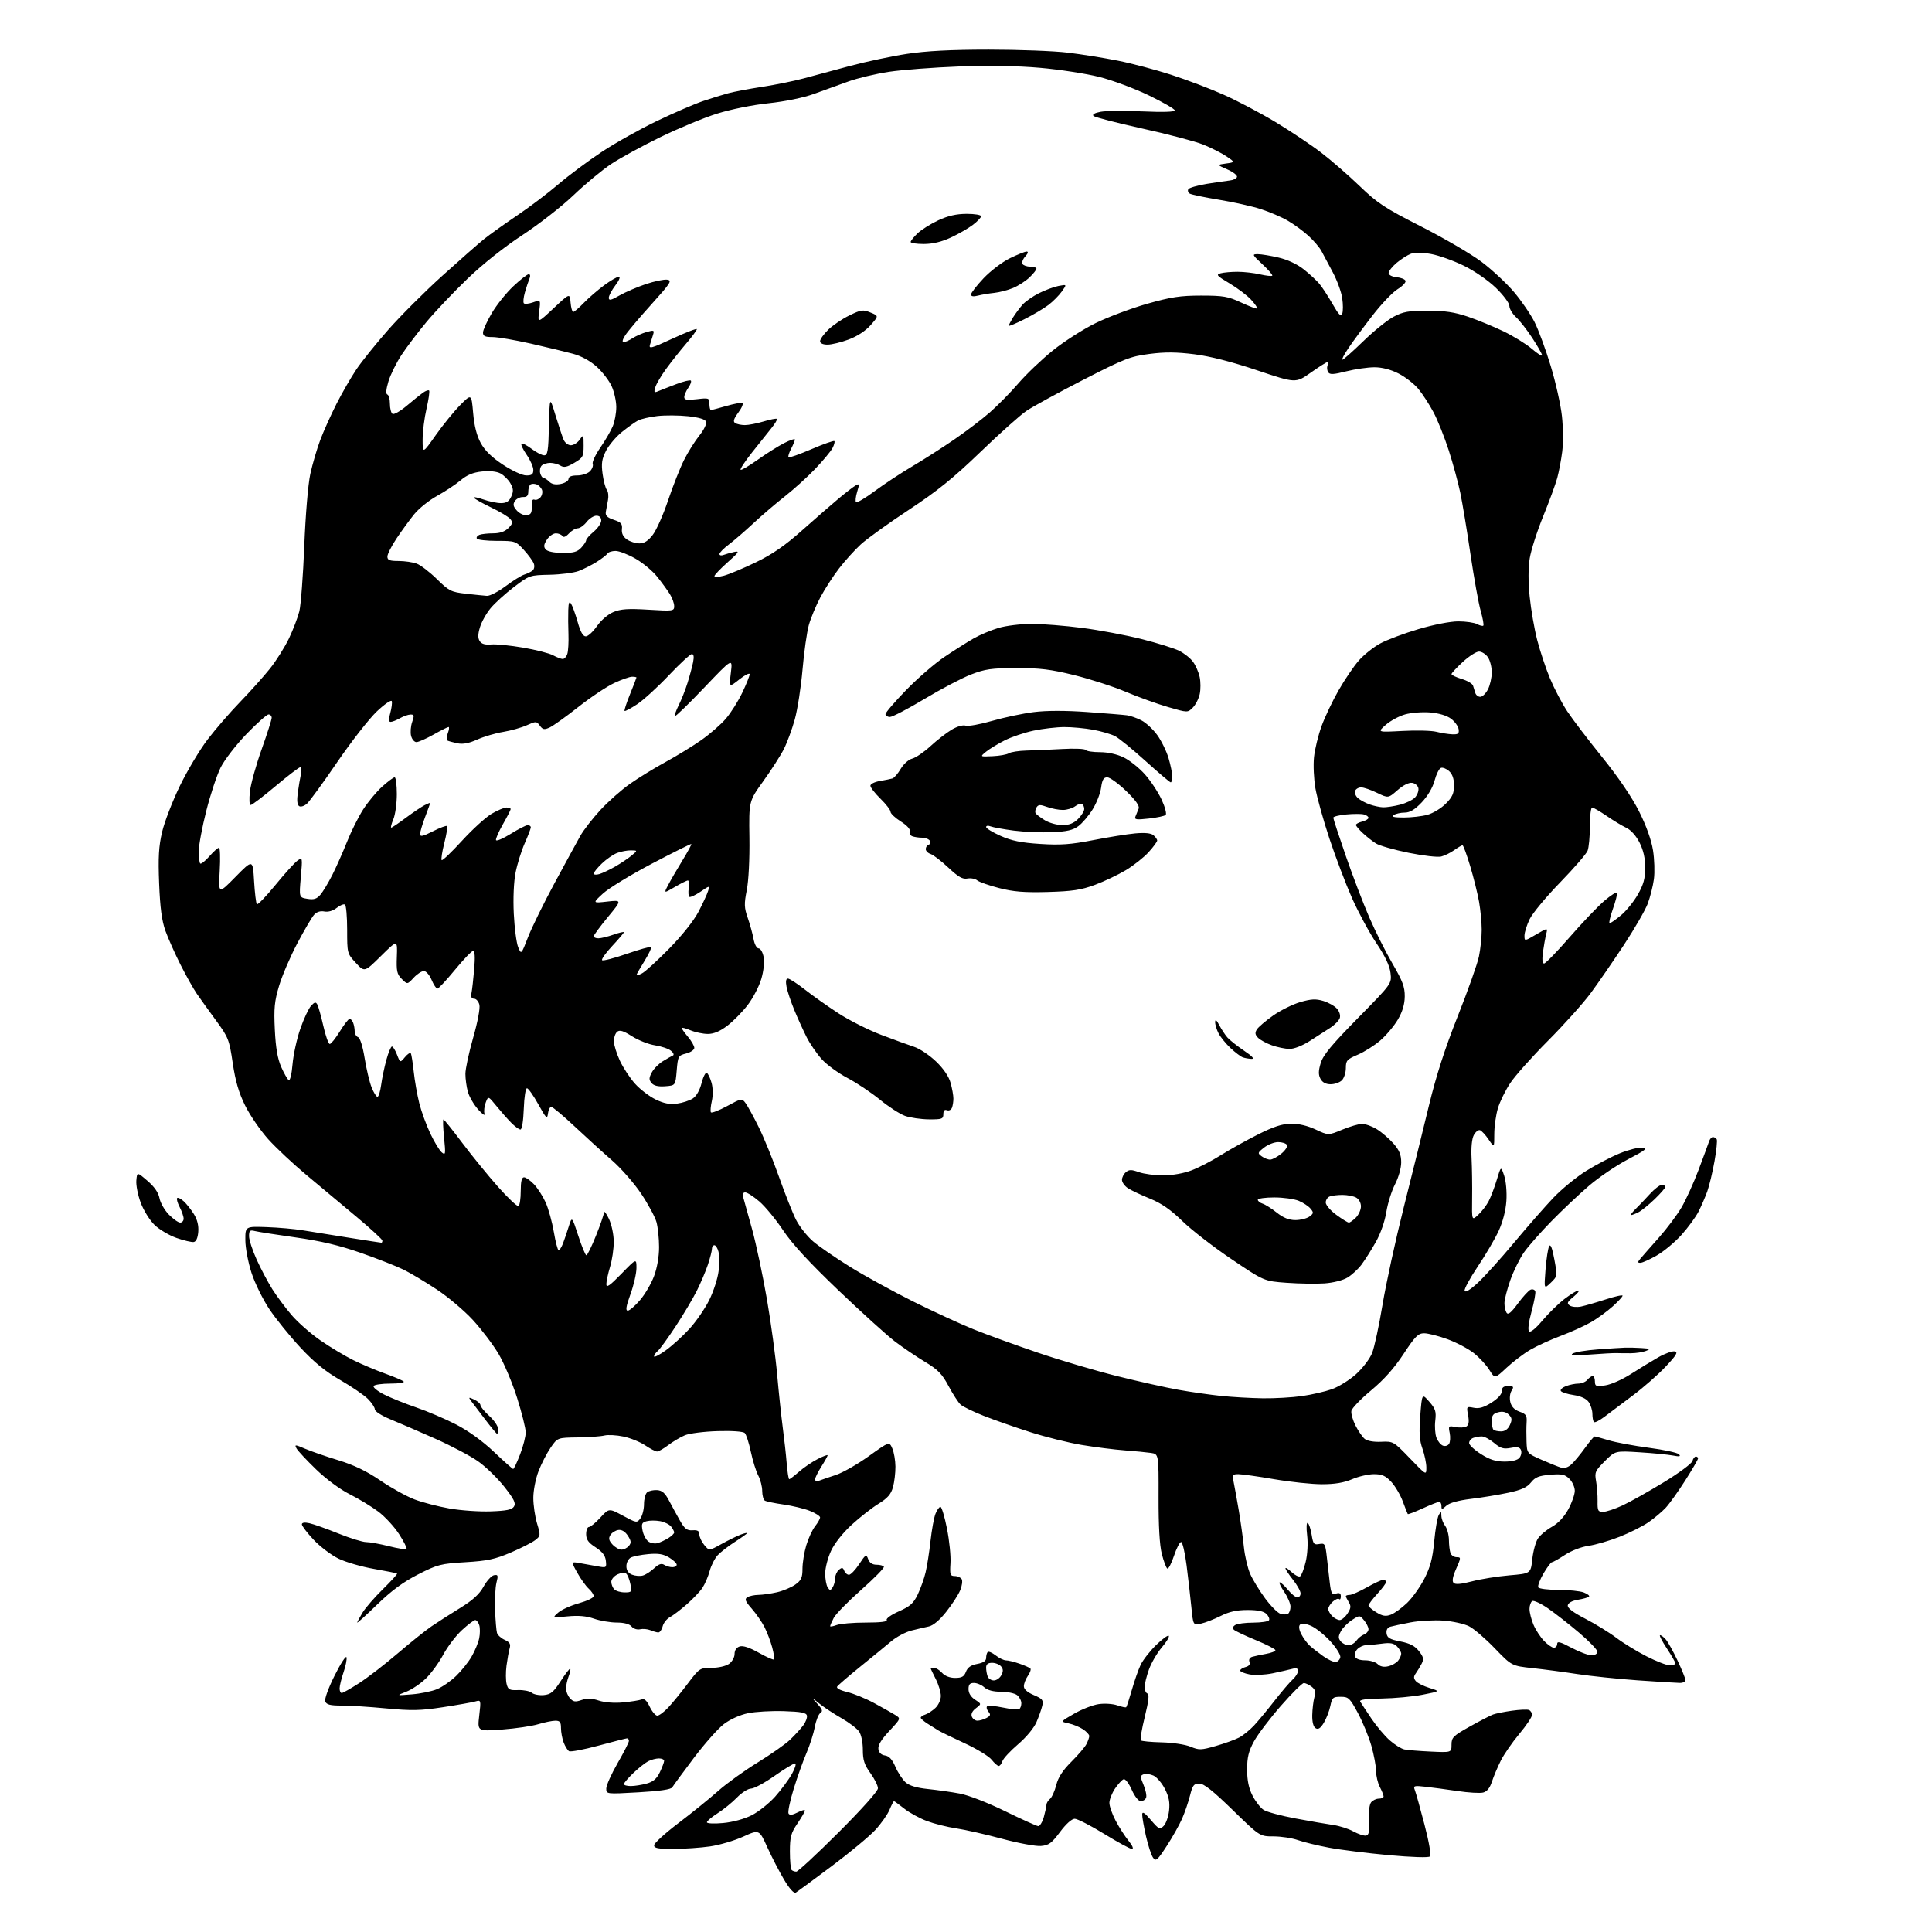 <?xml version="1.0" encoding="UTF-8" standalone="no"?>
<svg 
  version="1.1" 
  xmlns="http://www.w3.org/2000/svg" 
  xmlns:xlink="http://www.w3.org/1999/xlink" 
  xmlns:svg="http://www.w3.org/2000/svg"
  xmlns:rdf="http://www.w3.org/1999/02/22-rdf-syntax-ns#"
  xmlns:cc="http://creativecommons.org/ns#"
  xmlns:dc="http://purl.org/dc/elements/1.1/"
  viewBox="0 0 768 768"
  width="768"
  height="768"
>
<style>svg {background-color: white; }</style>"
<path stroke="none" fill="black" fill-rule="evenodd" d="M316.33,752.34C315.60,752.76 313.86,750.85 311.72,747.26C309.83,744.09 306.82,738.29 305.04,734.36C301.80,727.21 301.80,727.21 295.42,730.11C291.91,731.70 285.99,733.44 282.27,733.98C278.55,734.52 272.01,734.97 267.75,734.98C261.60,735.00 260.00,734.70 260.00,733.54C260.00,732.73 264.39,728.74 269.75,724.67C275.11,720.60 282.22,714.84 285.55,711.88C288.88,708.92 295.91,703.86 301.17,700.63C306.42,697.41 312.25,693.31 314.11,691.53C315.98,689.74 318.30,687.21 319.28,685.90C320.26,684.60 320.93,682.84 320.77,682.01C320.54,680.82 318.57,680.44 311.59,680.21C306.71,680.05 300.29,680.42 297.34,681.03C294.13,681.70 290.25,683.45 287.73,685.37C285.40,687.15 280.01,693.24 275.74,698.91C271.46,704.59 267.64,709.80 267.24,710.49C266.74,711.34 262.30,711.99 253.75,712.48C241.00,713.20 241.00,713.20 241.00,710.95C241.00,709.71 243.03,705.19 245.50,700.89C247.98,696.60 250.00,692.62 250.00,692.05C250.00,691.47 249.66,691.01 249.25,691.02C248.84,691.04 243.72,692.34 237.89,693.92C232.05,695.50 226.79,696.49 226.20,696.12C225.61,695.76 224.65,694.20 224.06,692.66C223.48,691.13 223.00,688.55 223.00,686.93C223.00,684.55 222.57,684.00 220.75,684.01C219.51,684.02 216.45,684.64 213.95,685.40C211.45,686.16 204.99,687.11 199.59,687.52C189.77,688.25 189.77,688.25 190.50,681.98C191.23,675.73 191.22,675.71 188.87,676.38C187.56,676.74 181.78,677.77 176.00,678.65C167.14,680.01 163.62,680.08 153.50,679.12C146.90,678.49 138.90,677.98 135.72,677.99C131.29,678.00 129.79,677.62 129.31,676.37C128.94,675.41 130.47,671.16 132.99,666.12C135.35,661.38 137.49,658.07 137.73,658.77C137.98,659.46 137.46,662.13 136.59,664.69C135.71,667.26 135.00,670.18 135.00,671.18C135.00,672.18 135.38,673.00 135.84,673.00C136.31,673.00 139.45,671.21 142.83,669.03C146.21,666.85 153.06,661.56 158.06,657.28C163.06,653.00 169.11,648.15 171.52,646.50C173.93,644.85 179.06,641.56 182.91,639.20C187.95,636.10 190.55,633.73 192.22,630.71C193.49,628.41 195.35,626.36 196.36,626.17C197.98,625.86 198.10,626.22 197.35,629.16C196.89,631.00 196.64,635.88 196.80,640.00C196.96,644.12 197.30,648.22 197.56,649.10C197.82,649.98 199.20,651.23 200.63,651.88C202.66,652.80 203.08,653.54 202.58,655.28C202.23,656.50 201.68,659.60 201.34,662.17C201.01,664.73 201.03,667.99 201.39,669.41C201.95,671.67 202.52,671.97 205.97,671.83C208.13,671.75 210.57,672.23 211.39,672.91C212.20,673.58 214.36,673.99 216.18,673.82C218.95,673.55 220.07,672.62 222.90,668.23C224.77,665.33 226.47,663.13 226.68,663.34C226.88,663.55 226.59,664.94 226.03,666.43C225.46,667.91 225.00,670.08 225.00,671.24C225.00,672.39 225.71,674.13 226.58,675.09C227.89,676.53 228.69,676.65 231.17,675.79C233.38,675.02 235.21,675.08 238.04,676.01C240.38,676.78 244.19,677.07 247.70,676.74C250.89,676.43 254.20,675.91 255.05,675.56C256.14,675.12 257.10,675.98 258.28,678.47C259.21,680.41 260.56,682.00 261.29,682.00C262.01,682.00 263.97,680.54 265.65,678.75C267.32,676.96 270.81,672.69 273.40,669.25C278.02,663.13 278.22,663.00 282.84,663.00C285.49,663.00 288.53,662.32 289.78,661.44C291.01,660.58 292.00,658.83 292.00,657.51C292.00,656.00 292.74,654.90 294.03,654.49C295.37,654.07 297.97,654.92 301.63,656.99C304.70,658.72 307.41,659.92 307.67,659.67C307.92,659.41 307.60,657.25 306.96,654.86C306.32,652.47 304.94,648.83 303.89,646.78C302.84,644.73 300.56,641.43 298.82,639.45C296.24,636.51 295.92,635.67 297.07,634.93C297.86,634.44 299.85,634.01 301.50,633.99C303.15,633.97 306.48,633.49 308.90,632.94C311.32,632.38 314.58,631.01 316.15,629.89C318.52,628.21 319.00,627.14 319.00,623.61C319.00,621.28 319.67,617.09 320.50,614.32C321.32,611.54 322.90,608.13 324.00,606.73C325.10,605.33 326.00,603.74 326.00,603.20C326.00,602.66 324.18,601.49 321.95,600.60C319.73,599.71 315.02,598.57 311.49,598.07C307.96,597.57 304.60,596.87 304.03,596.52C303.47,596.17 303.00,594.45 302.99,592.69C302.99,590.94 302.28,588.15 301.40,586.50C300.53,584.85 299.21,580.62 298.47,577.11C297.72,573.59 296.64,570.24 296.06,569.66C295.43,569.03 291.14,568.72 285.26,568.89C279.90,569.05 274.05,569.79 272.26,570.54C270.47,571.29 267.50,573.05 265.66,574.45C263.82,575.85 261.81,577.00 261.20,577.00C260.59,577.00 258.48,575.91 256.52,574.58C254.56,573.24 250.68,571.67 247.91,571.07C245.14,570.48 241.71,570.29 240.28,570.64C238.86,571.00 234.07,571.34 229.64,571.40C221.60,571.50 221.60,571.50 218.86,575.50C217.35,577.70 215.19,581.90 214.06,584.84C212.92,587.80 212.00,592.52 212.00,595.43C212.00,598.32 212.67,602.89 213.48,605.59C214.92,610.35 214.90,610.55 212.73,612.23C211.50,613.18 207.12,615.41 203.00,617.17C196.77,619.83 193.72,620.48 185.00,621.00C175.24,621.58 173.92,621.92 166.24,625.83C160.35,628.82 155.69,632.25 149.99,637.77C145.60,642.03 142.00,645.28 142.00,645.00C142.01,644.73 142.96,642.94 144.12,641.03C145.29,639.12 148.93,634.93 152.22,631.71C155.50,628.49 158.04,625.71 157.85,625.52C157.66,625.34 153.52,624.50 148.65,623.66C143.79,622.82 137.43,620.98 134.53,619.56C131.63,618.14 127.17,614.75 124.63,612.03C122.08,609.31 120.00,606.58 120.00,605.96C120.00,605.24 121.06,605.07 123.01,605.50C124.66,605.86 129.83,607.70 134.49,609.58C139.16,611.46 144.12,613.00 145.53,613.00C146.94,613.00 151.01,613.73 154.58,614.63C158.15,615.53 161.31,616.03 161.59,615.74C161.88,615.45 160.56,612.81 158.66,609.86C156.76,606.91 153.03,602.86 150.36,600.87C147.68,598.87 142.58,595.77 139.01,593.98C135.23,592.09 129.67,587.98 125.67,584.12C121.90,580.48 118.39,576.72 117.88,575.78C117.03,574.18 117.29,574.19 121.28,575.90C123.65,576.92 129.59,578.97 134.47,580.46C140.72,582.37 145.68,584.76 151.22,588.53C155.55,591.48 161.66,594.86 164.80,596.05C167.93,597.24 174.18,598.86 178.68,599.65C183.18,600.44 190.56,600.95 195.08,600.79C201.39,600.57 203.53,600.12 204.32,598.86C205.14,597.55 204.34,595.92 200.43,590.96C197.72,587.53 193.03,582.98 190.00,580.86C186.97,578.74 179.32,574.70 173.00,571.90C166.68,569.09 158.69,565.63 155.25,564.23C151.75,562.79 149.00,561.04 149.00,560.25C149.00,559.48 147.76,557.61 146.25,556.09C144.73,554.58 139.79,551.20 135.26,548.59C129.34,545.18 124.88,541.54 119.42,535.67C115.24,531.18 109.70,524.33 107.10,520.45C104.50,516.57 101.29,510.05 99.97,505.95C98.64,501.85 97.54,496.02 97.53,493.00C97.50,487.50 97.50,487.50 106.00,487.80C110.67,487.96 117.20,488.54 120.50,489.09C123.80,489.63 132.08,490.96 138.89,492.04C145.70,493.12 151.44,494.00 151.64,494.00C151.84,494.00 152.00,493.62 152.00,493.16C152.00,492.69 147.39,488.45 141.75,483.73C136.11,479.00 127.18,471.55 121.91,467.16C116.63,462.77 109.76,456.32 106.62,452.84C103.49,449.35 99.37,443.35 97.46,439.50C94.93,434.40 93.59,429.81 92.52,422.62C91.14,413.25 90.79,412.38 85.85,405.62C82.98,401.71 79.55,396.93 78.22,395.00C76.89,393.07 73.99,387.90 71.77,383.50C69.54,379.10 66.84,373.02 65.75,370.00C64.32,366.01 63.64,360.85 63.26,351.23C62.85,340.83 63.10,336.40 64.44,330.73C65.37,326.75 68.54,318.54 71.47,312.48C74.40,306.42 79.37,298.10 82.51,293.98C85.65,289.87 91.49,283.12 95.48,279.00C99.48,274.88 104.79,268.94 107.29,265.81C109.80,262.68 113.20,257.26 114.87,253.78C116.53,250.30 118.39,245.43 119.00,242.97C119.60,240.51 120.49,228.82 120.96,217.00C121.45,204.63 122.47,192.48 123.36,188.38C124.22,184.47 126.00,178.40 127.32,174.88C128.64,171.37 131.56,164.90 133.79,160.50C136.03,156.10 139.58,149.94 141.68,146.82C143.78,143.70 149.48,136.61 154.35,131.08C159.22,125.55 168.89,115.88 175.85,109.60C182.81,103.32 190.30,96.73 192.50,94.97C194.70,93.21 200.55,89.03 205.50,85.69C210.45,82.35 217.88,76.74 222.00,73.21C226.12,69.68 233.91,63.88 239.31,60.31C244.70,56.75 254.60,51.21 261.31,48.01C268.01,44.80 276.20,41.27 279.50,40.16C282.80,39.05 287.30,37.65 289.50,37.06C291.70,36.46 297.77,35.32 303.00,34.51C308.23,33.71 315.65,32.20 319.50,31.16C323.35,30.12 331.68,27.88 338.00,26.18C344.32,24.49 354.45,22.34 360.50,21.42C368.21,20.24 377.94,19.74 393.00,19.73C404.82,19.73 419.00,20.26 424.50,20.93C430.00,21.59 438.98,23.03 444.46,24.13C449.94,25.22 459.39,27.73 465.46,29.69C471.53,31.65 480.91,35.20 486.29,37.59C491.68,39.97 500.97,44.87 506.95,48.47C512.92,52.07 521.12,57.54 525.16,60.64C529.20,63.73 536.10,69.73 540.50,73.97C547.56,80.78 550.43,82.67 565.00,90.08C574.08,94.70 584.88,101.02 589.00,104.13C593.12,107.23 598.90,112.62 601.84,116.09C604.77,119.56 608.45,124.93 610.00,128.01C611.56,131.09 614.45,138.94 616.42,145.45C618.40,151.96 620.41,160.94 620.89,165.40C621.38,169.85 621.43,176.20 621.01,179.50C620.59,182.80 619.70,187.53 619.03,190.00C618.36,192.47 615.84,199.33 613.43,205.24C611.02,211.15 608.61,218.68 608.08,221.97C607.47,225.79 607.46,231.32 608.07,237.23C608.59,242.33 609.94,250.09 611.07,254.48C612.21,258.87 614.49,265.71 616.15,269.70C617.81,273.68 620.88,279.54 622.98,282.72C625.08,285.90 631.34,294.12 636.90,301.00C643.26,308.87 648.67,316.83 651.53,322.50C654.41,328.23 656.43,333.86 657.09,337.99C657.66,341.56 657.82,346.74 657.45,349.49C657.07,352.25 655.97,356.62 655.00,359.21C654.02,361.80 649.75,369.20 645.50,375.67C641.24,382.13 635.32,390.72 632.34,394.76C629.36,398.80 621.72,407.32 615.37,413.69C609.02,420.07 602.26,427.65 600.35,430.53C598.44,433.40 596.23,437.91 595.44,440.54C594.65,443.17 594.00,447.79 594.00,450.81C594.00,456.30 594.00,456.30 591.75,452.97C590.51,451.15 588.97,449.48 588.32,449.27C587.67,449.05 586.57,449.92 585.88,451.19C585.09,452.63 584.75,456.13 584.97,460.50C585.16,464.35 585.26,471.50 585.19,476.39C585.07,485.28 585.07,485.28 587.63,482.89C589.04,481.58 590.90,479.15 591.76,477.50C592.63,475.85 594.08,472.02 594.99,469.00C596.65,463.50 596.65,463.50 597.93,467.35C598.66,469.53 599.04,473.86 598.81,477.35C598.56,481.17 597.40,485.69 595.74,489.29C594.27,492.48 590.53,498.86 587.43,503.47C584.33,508.09 581.98,512.43 582.21,513.13C582.47,513.91 584.43,512.73 587.43,509.96C590.07,507.52 596.56,500.35 601.83,494.01C607.11,487.68 614.14,479.66 617.44,476.18C620.75,472.71 626.65,467.86 630.57,465.42C634.49,462.98 640.51,459.84 643.96,458.44C647.41,457.04 651.42,456.03 652.87,456.19C655.08,456.45 654.17,457.19 647.17,460.84C642.58,463.23 635.61,467.96 631.67,471.34C627.72,474.72 620.97,481.09 616.67,485.49C612.36,489.90 607.45,495.48 605.77,497.89C604.08,500.31 601.66,505.26 600.37,508.89C599.09,512.53 598.04,516.62 598.04,518.00C598.03,519.38 598.41,521.10 598.87,521.83C599.49,522.80 600.69,521.83 603.37,518.18C605.38,515.45 607.66,512.96 608.44,512.66C609.23,512.36 610.06,512.65 610.29,513.31C610.51,513.96 609.85,517.61 608.80,521.40C607.65,525.62 607.27,528.67 607.83,529.23C608.39,529.79 610.46,528.12 613.13,524.94C615.53,522.08 619.48,518.22 621.89,516.37C624.31,514.52 626.79,513.00 627.39,513.00C628.00,513.01 627.15,514.12 625.50,515.48C622.97,517.56 622.74,518.11 624.00,518.97C624.83,519.54 626.85,519.71 628.50,519.37C630.15,519.02 634.54,517.75 638.25,516.55C641.96,515.34 645.00,514.67 645.00,515.06C645.00,515.45 643.26,517.34 641.12,519.27C638.99,521.19 635.16,524.00 632.60,525.50C630.04,527.00 624.59,529.47 620.50,531.00C616.41,532.53 610.91,535.03 608.29,536.57C605.67,538.10 601.43,541.32 598.87,543.72C594.21,548.08 594.21,548.08 592.05,544.58C590.86,542.65 588.07,539.64 585.85,537.88C583.63,536.12 578.91,533.63 575.36,532.34C571.81,531.05 567.66,530.00 566.13,530.00C563.75,530.00 562.56,531.19 557.92,538.25C554.22,543.89 550.12,548.47 545.00,552.73C540.88,556.16 537.36,559.83 537.19,560.90C537.02,561.97 537.77,564.60 538.87,566.74C539.96,568.88 541.59,571.25 542.49,571.99C543.48,572.81 546.06,573.26 549.02,573.13C553.84,572.91 553.99,572.99 560.45,579.70C566.99,586.50 566.99,586.50 567.00,583.38C567.00,581.66 566.30,578.28 565.45,575.88C564.26,572.50 564.06,569.48 564.58,562.70C565.27,553.89 565.27,553.89 568.16,557.20C570.63,560.03 570.97,561.10 570.54,564.74C570.27,567.07 570.48,570.12 571.01,571.51C571.54,572.91 572.70,574.33 573.59,574.67C574.47,575.01 575.58,574.68 576.04,573.94C576.49,573.20 576.60,571.27 576.28,569.64C575.71,566.81 575.81,566.71 578.64,567.28C580.27,567.60 582.19,567.50 582.93,567.04C583.86,566.47 584.06,565.14 583.59,562.63C582.93,559.09 582.96,559.04 585.82,559.61C587.94,560.04 589.85,559.49 592.86,557.59C595.45,555.95 597.00,554.23 597.00,552.99C597.00,551.53 597.67,551.00 599.51,551.00C601.70,551.00 601.87,551.23 600.86,552.85C600.20,553.90 600.00,555.87 600.39,557.41C600.84,559.22 602.07,560.48 604.06,561.17C606.61,562.06 607.03,562.69 606.85,565.36C606.73,567.09 606.72,570.58 606.82,573.11C607.00,577.72 607.01,577.73 612.75,580.26C615.91,581.65 619.42,583.07 620.56,583.40C621.87,583.79 623.36,583.31 624.70,582.06C625.85,580.99 628.27,578.06 630.07,575.56C631.87,573.05 633.60,571.00 633.92,571.01C634.24,571.02 636.75,571.71 639.50,572.54C642.25,573.38 649.42,574.71 655.42,575.51C661.43,576.30 666.83,577.47 667.42,578.11C668.23,578.98 667.63,579.10 665.00,578.59C663.08,578.22 657.13,577.64 651.78,577.31C642.06,576.70 642.06,576.70 637.92,580.84C634.11,584.66 633.83,585.28 634.46,588.74C634.83,590.81 635.10,594.41 635.06,596.75C634.99,600.52 635.24,601.00 637.24,600.99C638.48,600.98 641.97,599.83 644.98,598.43C648.00,597.03 655.38,592.88 661.38,589.22C667.39,585.56 672.51,581.77 672.77,580.78C673.02,579.80 673.63,579.00 674.12,579.00C674.60,579.00 675.00,579.34 675.00,579.75C675.00,580.16 672.71,584.10 669.91,588.50C667.10,592.90 663.62,597.78 662.16,599.35C660.69,600.92 657.62,603.51 655.31,605.11C653.01,606.70 647.83,609.31 643.81,610.89C639.79,612.48 634.25,614.09 631.50,614.48C628.62,614.88 624.63,616.41 622.08,618.09C619.65,619.69 617.33,621.00 616.92,621.00C616.52,621.00 615.00,623.03 613.54,625.51C612.09,628.00 611.17,630.47 611.51,631.01C611.84,631.56 615.44,632.00 619.49,632.00C623.55,632.00 628.09,632.46 629.57,633.03C631.06,633.59 631.99,634.34 631.65,634.68C631.30,635.03 629.33,635.59 627.27,635.92C624.98,636.29 623.40,637.15 623.22,638.12C623.01,639.21 625.20,640.89 630.21,643.49C634.22,645.57 639.75,648.97 642.50,651.05C645.25,653.13 650.65,656.44 654.50,658.41C658.35,660.38 662.51,661.99 663.75,662.00C664.99,662.00 666.00,661.65 666.00,661.23C666.00,660.80 664.45,658.10 662.56,655.23C660.66,652.35 659.47,650.00 659.90,650.00C660.34,650.00 661.38,650.79 662.21,651.75C663.05,652.71 665.15,656.49 666.87,660.14C668.59,663.80 670.00,667.28 670.00,667.89C670.00,668.50 668.99,669.00 667.75,668.99C666.51,668.98 658.98,668.52 651.00,667.96C643.02,667.39 632.23,666.27 627.00,665.47C621.77,664.66 613.77,663.60 609.21,663.11C600.92,662.21 600.92,662.21 594.21,655.25C590.52,651.41 585.93,647.47 584.01,646.49C582.09,645.50 577.48,644.48 573.77,644.22C570.07,643.95 564.21,644.27 560.77,644.92C557.32,645.58 553.69,646.35 552.69,646.64C551.52,646.99 550.99,647.93 551.19,649.34C551.44,651.07 552.51,651.70 556.66,652.50C560.42,653.23 562.43,654.27 564.04,656.32C565.87,658.65 566.06,659.52 565.14,661.32C564.52,662.52 563.47,664.25 562.82,665.17C561.89,666.45 561.89,667.16 562.80,668.25C563.45,669.04 565.89,670.27 568.24,670.99C572.50,672.31 572.50,672.31 565.50,673.68C561.65,674.43 554.36,675.11 549.29,675.19C542.96,675.28 540.28,675.66 540.71,676.41C541.06,677.01 543.03,680.01 545.09,683.07C547.15,686.14 550.46,690.07 552.44,691.81C554.42,693.55 557.04,695.18 558.27,695.43C559.50,695.69 564.21,696.07 568.75,696.28C577.00,696.67 577.00,696.67 577.00,693.53C577.00,690.68 577.65,690.03 584.25,686.34C588.24,684.11 592.40,681.95 593.50,681.55C594.60,681.14 597.98,680.46 601.00,680.04C604.02,679.61 607.06,679.48 607.75,679.74C608.44,680.00 609.00,680.89 609.00,681.71C609.00,682.53 606.72,685.94 603.93,689.27C601.14,692.61 597.83,697.40 596.57,699.92C595.31,702.44 593.73,706.19 593.06,708.25C592.25,710.76 591.09,712.19 589.56,712.57C588.31,712.89 583.73,712.62 579.39,711.97C575.05,711.33 569.29,710.56 566.59,710.26C562.07,709.76 561.74,709.87 562.43,711.61C562.84,712.65 564.56,718.80 566.25,725.29C568.10,732.38 568.96,737.43 568.41,737.97C567.87,738.50 561.15,738.28 552.00,737.45C543.48,736.66 532.82,735.34 528.32,734.49C523.83,733.65 518.26,732.30 515.95,731.48C513.64,730.67 509.28,730.00 506.26,730.00C500.78,730.00 500.78,730.00 490.00,719.50C482.16,711.86 478.54,709.00 476.73,709.00C474.59,709.00 474.07,709.67 473.05,713.75C472.39,716.36 470.97,720.52 469.88,723.00C468.79,725.48 466.04,730.36 463.76,733.86C460.08,739.52 459.49,740.02 458.37,738.49C457.67,737.54 456.41,733.69 455.55,729.93C454.70,726.18 454.02,722.29 454.04,721.30C454.07,719.97 454.98,720.55 457.50,723.50C460.68,727.21 461.04,727.38 462.57,725.85C463.48,724.95 464.45,722.21 464.72,719.78C465.09,716.49 464.67,714.27 463.07,711.14C461.89,708.82 459.84,706.43 458.52,705.83C457.21,705.23 455.44,705.00 454.60,705.32C453.22,705.85 453.22,706.29 454.59,709.57C455.44,711.59 455.89,713.86 455.59,714.62C455.30,715.38 454.35,716.00 453.48,716.00C452.55,716.00 451.04,714.09 449.87,711.44C448.76,708.93 447.32,707.06 446.68,707.27C446.03,707.48 444.49,709.15 443.25,710.97C442.01,712.80 441.00,715.37 441.00,716.68C441.00,717.99 442.12,721.19 443.49,723.78C444.86,726.38 447.17,729.96 448.62,731.75C450.20,733.70 450.74,735.00 449.97,735.00C449.26,735.00 444.29,732.30 438.92,729.00C433.55,725.70 428.28,723.00 427.22,723.00C426.04,723.00 423.74,725.07 421.37,728.25C418.05,732.71 416.91,733.55 413.78,733.81C411.75,733.98 404.78,732.69 398.30,730.94C391.81,729.19 383.64,727.34 380.13,726.82C376.63,726.31 371.39,724.99 368.47,723.90C365.56,722.81 361.50,720.59 359.45,718.96C357.40,717.33 355.57,716.00 355.38,716.00C355.18,716.00 354.38,717.55 353.59,719.44C352.80,721.33 350.27,724.92 347.97,727.42C345.66,729.92 337.87,736.39 330.64,741.81C323.41,747.23 316.97,751.96 316.33,752.34zM316.54,744.00C317.20,744.00 324.77,736.98 333.37,728.39C342.59,719.18 349.00,712.01 349.00,710.88C349.00,709.84 347.65,707.12 346.00,704.84C343.60,701.52 343.00,699.68 343.00,695.57C343.00,692.62 342.36,689.53 341.49,688.29C340.66,687.11 337.50,684.71 334.46,682.98C331.42,681.24 327.49,678.64 325.72,677.21C322.50,674.60 322.50,674.60 324.97,677.35C326.91,679.50 327.16,680.29 326.12,680.93C325.39,681.38 324.39,683.87 323.91,686.47C323.42,689.07 321.93,693.74 320.59,696.85C319.25,699.96 316.95,706.41 315.48,711.19C314.01,715.97 313.10,720.35 313.46,720.93C313.90,721.65 315.07,721.50 317.06,720.47C318.68,719.63 319.99,719.30 319.98,719.72C319.97,720.15 318.62,722.48 316.98,724.90C314.41,728.70 314.00,730.22 314.00,735.98C314.00,739.66 314.30,742.97 314.67,743.33C315.03,743.70 315.87,744.00 316.54,744.00zM543.00,729.69C544.17,729.49 544.43,728.18 544.19,723.64C544.00,720.20 544.35,717.28 545.06,716.43C545.71,715.64 547.09,715.00 548.12,715.00C549.16,715.00 550.00,714.60 550.00,714.11C550.00,713.63 549.33,711.94 548.51,710.36C547.68,708.79 547.01,705.92 547.01,704.00C547.00,702.07 546.16,697.54 545.13,693.94C544.09,690.33 541.69,684.49 539.78,680.94C536.57,674.99 536.05,674.50 532.95,674.50C529.88,674.50 529.52,674.82 528.83,678.17C528.41,680.20 527.24,683.20 526.23,684.86C524.91,687.04 524.01,687.62 522.98,686.99C522.08,686.43 521.59,684.53 521.64,681.80C521.69,679.44 522.07,676.24 522.49,674.70C523.08,672.54 522.82,671.58 521.38,670.48C520.34,669.70 518.97,669.05 518.32,669.03C517.67,669.01 513.55,673.10 509.16,678.12C504.78,683.13 499.97,689.49 498.47,692.23C496.34,696.14 495.75,698.58 495.75,703.41C495.75,707.75 496.39,710.84 497.89,713.78C499.06,716.08 501.04,718.64 502.29,719.45C503.53,720.27 509.26,721.81 515.02,722.88C520.79,723.96 527.52,725.12 530.00,725.47C532.48,725.82 536.08,726.97 538.00,728.03C539.92,729.08 542.17,729.83 543.00,729.69zM412.70,725.92C413.36,725.96 414.37,724.31 414.95,722.25C415.52,720.19 415.99,717.99 415.99,717.37C416.00,716.75 416.63,715.73 417.39,715.09C418.15,714.46 419.27,711.97 419.88,709.57C420.65,706.51 422.44,703.75 425.86,700.35C428.55,697.68 431.25,694.52 431.87,693.32C432.49,692.11 433.00,690.66 433.00,690.09C433.00,689.52 431.86,688.30 430.47,687.39C429.09,686.48 426.50,685.43 424.72,685.06C421.50,684.38 421.50,684.38 427.00,681.21C430.02,679.47 434.39,677.76 436.71,677.42C439.04,677.07 442.37,677.28 444.13,677.90C445.89,678.51 447.49,678.84 447.69,678.64C447.90,678.44 448.90,675.34 449.93,671.76C450.95,668.18 452.52,663.70 453.42,661.81C454.32,659.91 457.06,656.40 459.51,653.99C461.96,651.59 464.25,649.91 464.60,650.26C464.95,650.62 463.71,652.69 461.85,654.86C459.98,657.04 457.68,661.00 456.72,663.66C455.77,666.32 454.99,669.48 455.00,670.67C455.00,671.86 455.51,673.00 456.13,673.21C456.91,673.47 456.60,676.25 455.08,682.41C453.88,687.27 453.17,691.51 453.50,691.83C453.83,692.16 457.57,692.51 461.82,692.61C466.12,692.71 471.18,693.47 473.25,694.33C476.64,695.75 477.47,695.72 483.28,694.06C486.76,693.07 490.94,691.56 492.56,690.71C494.18,689.86 496.88,687.67 498.57,685.84C500.26,684.00 503.93,679.58 506.71,676.00C509.50,672.42 512.73,668.64 513.89,667.60C515.05,666.55 516.00,665.03 516.00,664.23C516.00,663.20 515.33,662.95 513.75,663.38C512.51,663.71 509.01,664.51 505.98,665.15C502.94,665.78 498.77,665.99 496.73,665.61C494.68,665.22 493.00,664.53 493.00,664.07C493.00,663.61 493.96,662.98 495.13,662.68C496.52,662.31 497.06,661.59 496.68,660.61C496.33,659.70 496.78,658.90 497.80,658.60C498.74,658.33 501.19,657.81 503.25,657.44C505.31,657.08 507.00,656.42 507.00,655.98C507.00,655.54 503.51,653.75 499.25,651.99C494.99,650.23 491.05,648.37 490.51,647.86C489.86,647.24 490.03,646.59 491.01,645.97C491.83,645.45 495.06,645.02 498.19,645.02C501.32,645.01 504.14,644.59 504.45,644.08C504.76,643.57 504.31,642.45 503.44,641.58C502.35,640.49 500.00,640.00 495.90,640.00C491.61,640.00 488.61,640.67 485.22,642.38C482.62,643.68 479.11,645.05 477.40,645.42C474.30,646.09 474.30,646.09 473.58,638.80C473.19,634.78 472.33,627.32 471.68,622.22C471.03,617.11 470.05,612.95 469.50,612.97C468.95,612.99 467.67,615.48 466.66,618.51C465.66,621.53 464.46,623.79 464.02,623.51C463.57,623.23 462.59,620.64 461.85,617.75C460.96,614.29 460.52,606.63 460.55,595.26C460.60,578.02 460.60,578.02 457.55,577.56C455.87,577.31 451.12,576.85 447.00,576.54C442.88,576.23 435.23,575.26 430.00,574.39C424.77,573.52 415.55,571.22 409.50,569.28C403.45,567.35 395.12,564.43 391.00,562.80C386.88,561.17 382.76,559.17 381.86,558.36C380.96,557.55 378.81,554.24 377.08,551.00C374.49,546.14 372.85,544.46 367.72,541.37C364.30,539.32 358.89,535.65 355.71,533.23C352.52,530.80 342.40,521.63 333.21,512.85C321.64,501.79 314.90,494.47 311.28,489.04C308.41,484.73 304.16,479.58 301.85,477.60C299.53,475.62 297.02,474.00 296.25,474.00C295.40,474.00 295.07,474.67 295.39,475.75C295.68,476.71 297.27,482.45 298.93,488.50C300.59,494.55 303.27,507.15 304.87,516.50C306.48,525.85 308.31,539.35 308.94,546.50C309.58,553.65 310.58,563.10 311.16,567.50C311.75,571.90 312.46,578.31 312.73,581.75C313.01,585.19 313.46,588.00 313.73,588.00C314.01,588.00 315.77,586.65 317.65,585.01C319.52,583.36 322.84,581.10 325.03,579.99C327.21,578.87 329.00,578.20 329.00,578.50C329.00,578.80 327.88,580.82 326.50,583.00C325.12,585.18 324.00,587.47 324.00,588.09C324.00,588.74 324.72,588.94 325.70,588.56C326.63,588.21 329.59,587.19 332.28,586.31C334.97,585.43 340.85,582.08 345.34,578.86C353.50,573.01 353.50,573.01 354.70,575.76C355.37,577.26 355.93,580.52 355.95,583.00C355.97,585.48 355.53,589.16 354.97,591.18C354.19,593.99 352.82,595.55 349.22,597.77C346.62,599.37 341.84,603.11 338.59,606.09C335.04,609.34 331.75,613.49 330.35,616.50C329.07,619.25 328.02,623.30 328.03,625.50C328.03,627.70 328.47,630.17 329.02,631.00C329.89,632.33 330.11,632.33 330.98,631.00C331.53,630.17 331.98,628.54 331.98,627.37C331.99,626.20 332.67,624.69 333.49,624.01C334.69,623.01 335.09,623.08 335.60,624.39C335.94,625.27 336.78,626.00 337.47,626.00C338.17,626.00 339.99,624.11 341.52,621.79C344.15,617.82 344.35,617.71 345.12,619.79C345.66,621.25 346.77,622.00 348.41,622.00C349.77,622.00 351.10,622.35 351.36,622.78C351.63,623.21 347.57,627.35 342.35,631.98C337.12,636.61 332.21,641.63 331.42,643.15C330.64,644.66 330.00,646.14 330.00,646.43C330.00,646.71 331.15,646.51 332.57,645.98C333.98,645.44 339.18,645.00 344.12,645.00C350.00,645.00 352.90,644.65 352.49,643.98C352.13,643.41 354.26,641.89 357.31,640.54C361.78,638.56 363.13,637.36 364.82,633.82C365.96,631.44 367.37,627.48 367.95,625.00C368.54,622.52 369.42,616.90 369.90,612.50C370.39,608.10 371.27,603.26 371.87,601.75C372.46,600.24 373.35,599.00 373.84,599.00C374.33,599.00 375.50,602.89 376.44,607.65C377.39,612.41 378.01,618.59 377.83,621.40C377.54,625.94 377.72,626.50 379.50,626.50C380.60,626.50 381.85,627.05 382.28,627.71C382.71,628.38 382.43,630.40 381.67,632.21C380.91,634.02 378.42,637.86 376.13,640.73C373.54,644.01 370.95,646.18 369.24,646.54C367.73,646.86 364.61,647.59 362.29,648.17C359.98,648.76 356.38,650.67 354.29,652.43C352.21,654.19 346.68,658.72 342.00,662.50C337.32,666.29 333.18,669.86 332.79,670.43C332.36,671.08 333.90,671.92 336.79,672.61C339.38,673.24 344.20,675.21 347.50,677.01C350.80,678.80 354.54,680.91 355.82,681.70C358.14,683.14 358.14,683.14 353.51,688.10C350.32,691.51 348.97,693.75 349.18,695.28C349.39,696.72 350.31,697.62 351.82,697.83C353.44,698.06 354.68,699.41 355.94,702.33C356.93,704.62 358.75,707.40 359.97,708.50C361.49,709.85 364.34,710.71 368.85,711.17C372.51,711.55 378.20,712.35 381.50,712.97C384.93,713.60 392.64,716.60 399.50,719.96C406.10,723.19 412.04,725.87 412.70,725.92zM287.45,724.69C291.30,724.33 295.88,723.08 298.81,721.60C301.51,720.23 305.69,716.90 308.11,714.21C310.52,711.51 313.54,707.43 314.81,705.15C316.09,702.86 316.63,701.00 316.03,701.00C315.42,701.00 311.72,703.25 307.81,706.00C303.89,708.75 299.72,711.00 298.54,711.00C297.36,711.00 294.84,712.60 292.95,714.56C291.05,716.52 287.59,719.33 285.25,720.81C282.92,722.29 281.00,723.90 281.00,724.39C281.00,724.89 283.87,725.02 287.45,724.69zM250.75,709.99C252.26,709.99 255.10,709.54 257.06,709.00C259.69,708.27 261.07,707.08 262.31,704.47C263.24,702.52 264.00,700.50 264.00,699.97C264.00,699.43 263.07,699.00 261.93,699.00C260.80,699.00 258.89,699.50 257.68,700.12C256.48,700.73 253.81,702.85 251.75,704.82C249.69,706.79 248.00,708.76 248.00,709.20C248.00,709.64 249.24,710.00 250.75,709.99zM397.01,702.00C396.53,702.00 395.26,700.88 394.18,699.51C393.11,698.14 388.24,695.17 383.36,692.92C378.49,690.67 373.82,688.40 373.00,687.88C372.18,687.37 370.27,686.17 368.76,685.22C367.25,684.27 366.01,683.19 366.01,682.82C366.00,682.44 366.82,681.87 367.82,681.56C368.83,681.24 370.63,680.06 371.82,678.95C373.04,677.82 374.00,675.71 374.00,674.17C374.00,672.66 373.10,669.66 372.00,667.50C370.90,665.34 370.00,663.45 370.00,663.29C370.00,663.13 370.61,663.00 371.35,663.00C372.08,663.00 373.50,663.90 374.50,665.00C375.63,666.25 377.58,667.00 379.68,667.00C382.33,667.00 383.25,666.48 383.98,664.55C384.64,662.83 385.95,661.91 388.45,661.44C390.89,660.99 392.00,660.24 392.00,659.06C392.00,658.11 392.29,657.05 392.63,656.70C392.98,656.35 394.39,656.95 395.77,658.03C397.14,659.11 399.00,660.01 399.88,660.02C400.77,660.02 403.18,660.61 405.23,661.33C407.28,662.04 409.24,662.91 409.58,663.25C409.92,663.59 409.48,664.90 408.60,666.16C407.72,667.42 407.00,669.28 407.00,670.30C407.00,671.50 408.38,672.73 410.95,673.82C414.38,675.28 414.83,675.83 414.33,678.00C414.02,679.38 412.98,682.32 412.02,684.55C411.01,686.91 407.96,690.59 404.68,693.39C401.60,696.02 398.81,699.04 398.47,700.09C398.14,701.14 397.48,702.00 397.01,702.00zM388.53,684.00C389.41,684.00 391.03,683.52 392.13,682.93C393.74,682.07 393.90,681.58 392.92,680.41C392.26,679.61 392.02,678.65 392.39,678.28C392.76,677.90 395.59,678.13 398.67,678.78C401.75,679.42 404.66,679.71 405.14,679.42C405.61,679.12 406.00,678.06 406.00,677.06C406.00,676.06 405.26,674.63 404.35,673.87C403.44,673.12 400.56,672.50 397.95,672.50C394.84,672.50 392.55,671.90 391.28,670.75C390.21,669.79 388.37,669.00 387.17,669.00C385.53,669.00 385.00,669.60 385.00,671.48C385.00,673.04 385.96,674.58 387.59,675.65C390.19,677.35 390.19,677.35 387.94,679.05C386.51,680.12 385.92,681.34 386.31,682.37C386.66,683.27 387.66,684.00 388.53,684.00zM163.74,673.53C167.18,673.26 171.68,672.33 173.74,671.47C175.81,670.61 179.22,668.24 181.33,666.20C183.44,664.17 186.21,660.70 187.48,658.50C188.76,656.30 190.11,653.05 190.48,651.27C190.85,649.50 190.86,647.13 190.51,646.02C190.15,644.91 189.44,644.00 188.91,644.00C188.39,644.00 186.00,645.80 183.62,648.00C181.23,650.20 177.90,654.58 176.20,657.75C174.51,660.91 171.41,665.17 169.30,667.22C167.20,669.27 163.68,671.64 161.49,672.49C157.50,674.04 157.50,674.04 163.74,673.53zM395.07,668.00C396.09,668.00 397.43,667.07 398.03,665.94C398.85,664.40 398.83,663.50 397.95,662.44C397.29,661.65 395.69,661.00 394.38,661.00C392.70,661.00 392.00,661.57 392.00,662.92C392.00,663.97 392.27,665.55 392.61,666.42C392.94,667.29 394.05,668.00 395.07,668.00zM551.82,662.38C553.30,662.04 555.06,661.05 555.75,660.19C556.44,659.32 557.00,658.06 557.00,657.38C557.00,656.70 556.24,655.39 555.32,654.46C554.02,653.17 552.61,652.92 549.18,653.39C546.73,653.73 543.92,654.00 542.93,654.00C541.95,654.00 540.45,654.69 539.61,655.53C538.77,656.37 538.34,657.72 538.65,658.53C539.00,659.43 540.55,660.00 542.68,660.00C544.58,660.00 546.82,660.68 547.64,661.50C548.62,662.48 550.08,662.79 551.82,662.38zM530.99,660.67C531.81,660.56 532.62,659.72 532.80,658.79C532.98,657.86 531.19,654.98 528.81,652.40C526.44,649.82 522.98,647.07 521.12,646.28C518.97,645.38 517.39,645.21 516.78,645.82C516.18,646.42 516.37,647.82 517.31,649.64C518.13,651.21 519.63,653.26 520.66,654.19C521.68,655.12 524.09,657.00 526.01,658.37C527.93,659.73 530.17,660.77 530.99,660.67zM632.64,658.00C633.99,658.00 635.00,657.40 635.00,656.60C635.00,655.84 631.74,652.44 627.75,649.06C623.76,645.67 618.17,641.30 615.33,639.34C612.49,637.38 609.68,636.08 609.08,636.45C608.49,636.82 608.00,638.23 608.00,639.59C608.00,640.95 608.70,643.74 609.55,645.78C610.41,647.83 612.29,650.74 613.74,652.25C615.19,653.76 616.96,655.00 617.69,655.00C618.41,655.00 619.00,654.32 619.00,653.49C619.00,652.32 620.27,652.66 624.64,654.99C627.74,656.65 631.34,658.00 632.64,658.00zM536.07,654.00C537.07,654.00 538.47,653.18 539.19,652.18C539.91,651.19 541.29,650.07 542.25,649.72C543.21,649.36 544.00,648.42 544.00,647.64C544.00,646.86 543.21,645.28 542.25,644.12C540.50,642.02 540.50,642.02 537.43,643.99C535.74,645.08 533.76,647.09 533.03,648.45C531.95,650.46 531.94,651.22 532.97,652.47C533.67,653.31 535.06,654.00 536.07,654.00zM261.64,648.93C261.01,648.89 259.60,648.48 258.50,648.02C257.40,647.57 255.57,647.40 254.43,647.66C253.26,647.92 251.78,647.44 251.05,646.56C250.22,645.56 248.09,644.99 245.13,644.99C242.58,644.98 238.53,644.29 236.13,643.45C233.09,642.39 229.90,642.11 225.63,642.53C219.50,643.13 219.50,643.13 221.91,641.02C223.24,639.87 226.95,638.19 230.16,637.30C233.37,636.40 236.00,635.14 236.00,634.49C236.00,633.84 235.10,632.49 234.00,631.50C232.90,630.50 230.87,627.67 229.49,625.21C226.99,620.74 226.99,620.74 230.50,621.37C232.42,621.72 235.61,622.29 237.58,622.64C241.06,623.27 241.15,623.21 240.83,620.40C240.60,618.34 239.41,616.80 236.75,615.08C233.87,613.23 233.00,612.01 233.00,609.83C233.00,608.27 233.50,607.00 234.12,607.00C234.73,607.00 236.77,605.32 238.65,603.26C242.08,599.52 242.08,599.52 247.62,602.51C253.03,605.43 253.19,605.46 254.58,603.56C255.36,602.49 256.00,599.96 256.00,597.93C256.00,595.90 256.56,593.78 257.25,593.21C257.94,592.64 259.70,592.25 261.17,592.34C263.20,592.46 264.35,593.47 265.94,596.50C267.10,598.70 269.06,602.30 270.31,604.50C272.16,607.75 273.09,608.46 275.29,608.31C277.32,608.17 278.00,608.58 278.00,609.95C278.00,610.96 278.87,612.84 279.94,614.14C281.88,616.50 281.88,616.50 286.76,613.79C289.44,612.31 292.84,610.63 294.32,610.07C295.79,609.51 297.00,609.22 297.00,609.42C297.00,609.62 294.84,611.18 292.19,612.88C289.55,614.57 286.44,616.98 285.28,618.23C284.13,619.48 282.69,622.30 282.10,624.50C281.51,626.70 280.22,629.70 279.24,631.17C278.27,632.64 275.45,635.60 272.98,637.76C270.52,639.92 267.49,642.22 266.26,642.87C265.03,643.53 263.74,645.17 263.40,646.53C263.06,647.89 262.27,648.97 261.64,648.93zM532.55,644.00C533.32,644.00 534.72,642.83 535.66,641.40C537.02,639.32 537.12,638.43 536.18,636.92C535.53,635.88 535.00,634.80 535.00,634.51C535.00,634.23 535.68,634.00 536.52,634.00C537.35,634.00 540.42,632.65 543.35,631.00C546.27,629.35 549.19,628.00 549.83,628.00C550.47,628.00 551.00,628.39 551.00,628.87C551.00,629.36 549.42,631.47 547.50,633.57C545.58,635.67 544.00,637.76 544.00,638.21C544.00,638.66 545.41,639.89 547.14,640.94C549.59,642.43 550.85,642.63 552.89,641.86C554.32,641.32 557.23,639.22 559.34,637.19C561.45,635.16 564.55,630.80 566.24,627.50C568.59,622.89 569.49,619.46 570.12,612.71C570.57,607.88 571.39,603.16 571.94,602.21C572.84,600.67 572.94,600.71 572.97,602.56C572.99,603.69 573.66,605.49 574.47,606.56C575.28,607.63 575.95,610.15 575.97,612.17C575.99,614.19 576.27,616.55 576.61,617.42C576.94,618.29 578.04,619.00 579.05,619.00C580.80,619.00 580.79,619.21 578.85,623.61C577.46,626.75 577.14,628.54 577.84,629.24C578.53,629.93 580.87,629.73 585.18,628.60C588.66,627.69 595.33,626.62 600.00,626.22C608.50,625.50 608.50,625.50 609.11,619.78C609.45,616.64 610.45,612.96 611.33,611.61C612.22,610.26 614.72,608.16 616.89,606.94C619.42,605.52 621.76,603.02 623.42,599.98C624.84,597.37 626.00,594.05 626.00,592.61C626.00,591.18 625.05,589.05 623.89,587.89C622.10,586.10 620.91,585.84 616.21,586.23C611.74,586.60 610.25,587.20 608.58,589.30C607.01,591.26 604.77,592.28 599.50,593.40C595.65,594.22 588.99,595.32 584.70,595.83C579.73,596.43 576.20,597.42 574.95,598.54C573.18,600.15 573.00,600.16 573.00,598.65C573.00,597.74 572.60,597.00 572.12,597.00C571.64,597.00 568.68,598.17 565.56,599.60C562.43,601.03 559.76,602.05 559.61,601.85C559.47,601.66 558.57,599.38 557.61,596.78C556.64,594.18 554.58,590.70 553.03,589.03C550.79,586.63 549.36,586.00 546.18,586.00C543.97,586.00 540.07,586.90 537.50,588.00C534.25,589.39 530.61,590.00 525.52,590.00C521.49,590.00 512.93,589.10 506.50,588.00C500.07,586.90 493.66,586.00 492.28,586.00C489.96,586.00 489.80,586.26 490.42,589.25C490.79,591.04 491.70,596.10 492.45,600.50C493.19,604.90 494.10,611.42 494.47,615.00C494.84,618.58 495.97,623.38 496.98,625.67C497.99,627.96 500.65,632.31 502.88,635.34C505.12,638.37 507.86,641.14 508.97,641.49C510.08,641.84 511.44,641.85 511.99,641.51C512.55,641.16 513.00,639.89 513.00,638.67C513.00,637.46 511.86,634.78 510.46,632.73C509.07,630.68 508.29,629.00 508.72,629.00C509.16,629.00 510.64,630.35 512.00,632.00C513.36,633.65 515.05,635.00 515.74,635.00C516.43,635.00 517.00,634.28 517.00,633.39C517.00,632.51 515.65,630.08 514.00,628.00C512.35,625.92 511.00,623.86 511.00,623.43C511.00,623.00 512.09,623.68 513.43,624.93C514.76,626.18 516.29,626.94 516.83,626.61C517.36,626.28 518.35,623.71 519.02,620.90C519.75,617.89 519.99,613.54 519.61,610.32C519.24,607.23 519.35,605.10 519.85,605.41C520.34,605.71 521.03,607.82 521.40,610.09C521.99,613.77 522.32,614.17 524.43,613.77C526.65,613.34 526.85,613.69 527.43,618.91C527.77,621.98 528.30,626.65 528.62,629.29C529.12,633.42 529.46,633.99 531.10,633.47C532.47,633.03 533.00,633.35 533.00,634.60C533.00,635.55 532.70,636.03 532.33,635.66C531.96,635.30 530.84,635.74 529.83,636.65C528.82,637.56 528.00,638.88 528.00,639.58C528.00,640.28 528.71,641.56 529.57,642.43C530.44,643.29 531.78,644.00 532.55,644.00zM248.32,633.00C251.09,633.00 251.21,632.82 250.61,629.78C250.25,628.01 249.53,626.13 249.01,625.61C248.40,625.00 247.13,625.07 245.53,625.81C244.14,626.44 243.00,627.78 243.00,628.78C243.00,629.78 243.54,631.14 244.20,631.80C244.86,632.46 246.72,633.00 248.32,633.00zM255.50,626.31C256.60,626.02 258.63,624.72 260.01,623.43C261.81,621.75 262.94,621.35 264.01,622.03C264.83,622.55 266.29,622.98 267.25,622.98C268.21,622.99 269.00,622.54 269.00,621.99C269.00,621.43 267.64,620.14 265.98,619.13C263.70,617.75 261.67,617.42 257.73,617.78C254.85,618.04 251.71,618.66 250.75,619.16C249.79,619.66 249.00,621.19 249.00,622.57C249.00,624.23 249.76,625.37 251.25,625.96C252.49,626.45 254.40,626.61 255.50,626.31zM247.03,616.00C247.98,616.00 249.31,615.33 250.00,614.51C251.00,613.30 250.91,612.51 249.56,610.44C248.46,608.78 247.14,607.99 245.79,608.19C244.64,608.36 243.23,609.26 242.64,610.19C241.83,611.48 242.02,612.37 243.45,613.94C244.47,615.07 246.09,616.00 247.03,616.00zM261.45,613.40C262.58,613.07 264.51,612.15 265.75,611.37C266.99,610.59 268.00,609.60 268.00,609.17C268.00,608.74 267.44,607.68 266.75,606.81C266.06,605.95 264.10,604.99 262.40,604.68C260.69,604.37 258.29,604.37 257.05,604.70C255.15,605.20 254.90,605.75 255.42,608.39C255.75,610.10 256.78,612.06 257.71,612.75C258.64,613.44 260.32,613.74 261.45,613.40zM204.00,583.94C204.28,583.96 205.51,581.34 206.75,578.12C207.99,574.90 208.99,570.97 208.98,569.39C208.97,567.80 207.43,561.62 205.55,555.67C203.67,549.71 200.34,541.83 198.17,538.17C195.99,534.50 191.42,528.47 188.02,524.76C184.62,521.06 178.17,515.59 173.67,512.62C169.18,509.65 163.25,506.11 160.50,504.74C157.75,503.38 150.10,500.37 143.50,498.06C134.85,495.04 127.61,493.32 117.55,491.90C109.87,490.82 102.56,489.68 101.30,489.36C99.34,488.87 99.00,489.17 99.00,491.41C99.00,492.86 100.37,497.06 102.04,500.74C103.71,504.43 106.51,509.70 108.25,512.47C110.00,515.24 113.45,519.87 115.92,522.77C118.39,525.66 123.58,530.22 127.46,532.89C131.33,535.56 137.20,539.08 140.50,540.71C143.80,542.33 149.43,544.71 153.00,545.99C156.57,547.27 159.93,548.69 160.45,549.16C160.98,549.63 158.68,550.00 155.26,550.00C151.88,550.00 148.85,550.43 148.52,550.96C148.19,551.49 150.08,553.02 152.71,554.35C155.35,555.68 161.10,558.00 165.50,559.50C169.90,561.00 177.01,564.04 181.31,566.26C186.17,568.76 191.82,572.85 196.31,577.10C200.26,580.85 203.72,583.93 204.00,583.94zM598.07,581.00C601.00,581.00 603.22,580.44 603.99,579.51C604.67,578.69 604.95,577.32 604.62,576.46C604.17,575.27 603.20,575.06 600.53,575.56C597.67,576.10 596.49,575.75 593.95,573.61C592.24,572.17 590.02,571.00 589.01,571.00C587.99,571.00 586.45,571.27 585.58,571.61C584.71,571.94 584.00,572.85 584.00,573.63C584.00,574.41 586.11,576.38 588.70,578.02C592.18,580.23 594.60,581.00 598.07,581.00zM197.62,570.00C197.41,570.00 195.27,567.43 192.87,564.28C190.47,561.14 187.94,557.81 187.26,556.89C186.15,555.36 186.27,555.31 188.51,556.35C189.87,556.98 190.99,557.99 190.99,558.59C191.00,559.19 192.57,561.11 194.50,562.86C196.43,564.62 198.00,566.94 198.00,568.02C198.00,569.11 197.83,570.00 197.62,570.00zM596.69,569.00C598.24,569.00 599.44,568.13 600.20,566.46C601.14,564.39 601.06,563.63 599.76,562.33C598.69,561.27 597.32,560.95 595.58,561.39C593.57,561.89 593.00,562.66 593.00,564.85C593.00,566.40 593.30,567.97 593.67,568.33C594.03,568.70 595.39,569.00 596.69,569.00zM637.87,563.14C635.87,564.66 633.96,565.63 633.62,565.29C633.28,564.95 633.00,563.49 633.00,562.06C633.00,560.62 632.34,558.50 631.53,557.34C630.57,555.98 628.45,555.00 625.55,554.56C623.07,554.19 620.78,553.46 620.46,552.94C620.14,552.42 621.06,551.55 622.50,551.00C623.95,550.45 626.17,550.00 627.44,550.00C628.71,550.00 630.32,549.33 631.00,548.50C631.68,547.67 632.64,547.00 633.12,547.00C633.61,547.00 634.00,547.96 634.00,549.13C634.00,551.05 634.41,551.21 638.04,550.72C640.30,550.42 644.83,548.42 648.29,546.21C651.71,544.02 656.62,541.02 659.22,539.54C661.82,538.06 664.74,537.00 665.72,537.20C667.14,537.48 666.41,538.71 662.09,543.29C659.11,546.45 653.26,551.59 649.09,554.70C644.91,557.82 639.87,561.61 637.87,563.14zM502.00,555.85C506.68,555.91 513.65,555.51 517.50,554.97C521.35,554.42 526.71,553.19 529.42,552.24C532.12,551.28 536.46,548.59 539.05,546.26C541.65,543.92 544.52,540.16 545.42,537.90C546.33,535.64 548.20,526.97 549.58,518.64C550.96,510.31 554.75,492.93 558.00,480.00C561.26,467.07 565.77,448.85 568.02,439.50C570.87,427.70 574.36,416.84 579.46,404.00C583.50,393.82 587.30,383.12 587.90,380.20C588.51,377.29 589.00,372.53 589.00,369.63C589.00,366.74 588.52,361.70 587.94,358.43C587.36,355.17 585.77,348.79 584.41,344.25C583.05,339.71 581.68,336.00 581.37,336.00C581.06,336.00 579.59,336.87 578.09,337.93C576.60,339.00 574.26,340.15 572.89,340.49C571.52,340.84 565.69,340.16 559.95,339.00C554.20,337.83 548.38,336.17 547.00,335.31C545.62,334.45 543.26,332.59 541.75,331.18C540.24,329.78 539.00,328.31 539.00,327.92C539.00,327.53 540.12,326.93 541.50,326.59C542.88,326.24 544.00,325.57 544.00,325.10C544.00,324.62 543.17,324.02 542.15,323.75C541.13,323.48 537.98,323.49 535.15,323.76C532.32,324.03 530.00,324.61 530.00,325.04C530.00,325.48 532.24,332.30 534.97,340.22C537.70,348.13 541.91,359.14 544.32,364.69C546.72,370.24 550.89,378.54 553.58,383.14C557.56,389.96 558.45,392.35 558.41,396.10C558.38,399.22 557.50,402.18 555.69,405.27C554.22,407.78 551.10,411.50 548.76,413.54C546.42,415.57 542.36,418.14 539.75,419.25C535.45,421.08 535.00,421.58 535.00,424.56C535.00,426.37 534.29,428.56 533.43,429.43C532.56,430.29 530.56,431.00 528.96,431.00C527.03,431.00 525.69,430.29 524.92,428.85C524.05,427.22 524.07,425.72 525.00,422.60C525.94,419.44 529.33,415.34 539.74,404.76C553.26,391.01 553.26,391.01 552.75,386.76C552.40,383.86 550.60,380.07 547.13,374.91C544.33,370.74 539.97,362.68 537.45,357.01C534.94,351.33 530.90,340.69 528.47,333.36C526.05,326.03 523.54,317.04 522.90,313.37C522.27,309.71 522.01,304.13 522.34,300.98C522.67,297.83 524.02,292.29 525.33,288.68C526.64,285.06 529.69,278.65 532.11,274.42C534.52,270.19 538.14,264.86 540.14,262.58C542.15,260.30 545.97,257.25 548.64,255.80C551.32,254.34 558.17,251.77 563.88,250.08C569.91,248.29 576.54,247.00 579.70,247.00C582.69,247.00 586.04,247.49 587.15,248.08C588.26,248.68 589.38,248.95 589.64,248.69C589.91,248.43 589.43,245.80 588.60,242.86C587.76,239.91 585.94,229.80 584.55,220.40C583.17,210.99 581.34,199.97 580.49,195.90C579.64,191.83 577.57,184.22 575.89,179.00C574.20,173.78 571.49,166.99 569.86,163.92C568.23,160.85 565.53,156.67 563.85,154.63C562.17,152.60 558.61,149.82 555.93,148.47C552.80,146.88 549.38,146.00 546.35,146.00C543.75,146.00 538.73,146.73 535.19,147.61C530.04,148.91 528.60,148.97 527.97,147.95C527.54,147.25 527.42,146.08 527.70,145.34C527.98,144.60 527.92,144.00 527.56,144.00C527.20,144.00 524.24,145.88 520.98,148.18C515.06,152.35 515.06,152.35 499.71,147.20C489.63,143.81 481.08,141.63 474.78,140.83C467.62,139.93 463.08,139.90 456.85,140.71C449.26,141.69 446.86,142.64 430.50,151.04C420.60,156.13 410.48,161.66 408.00,163.35C405.52,165.03 397.28,172.40 389.68,179.73C378.93,190.09 372.60,195.20 361.21,202.71C353.15,208.02 344.57,214.20 342.15,216.43C339.72,218.67 335.83,222.97 333.51,226.00C331.18,229.03 327.85,234.17 326.11,237.44C324.37,240.71 322.31,245.66 321.53,248.44C320.75,251.22 319.62,259.19 319.02,266.15C318.42,273.11 317.03,282.04 315.94,285.99C314.84,289.94 312.87,295.27 311.56,297.84C310.26,300.40 306.60,306.09 303.44,310.49C297.69,318.47 297.69,318.47 297.90,332.99C298.02,341.49 297.59,350.12 296.85,353.84C295.77,359.33 295.82,360.81 297.23,364.84C298.12,367.40 299.17,371.19 299.54,373.25C299.93,375.38 300.80,377.00 301.57,377.00C302.30,377.00 303.20,378.54 303.55,380.42C303.93,382.46 303.56,385.97 302.62,389.17C301.75,392.10 299.34,396.73 297.26,399.46C295.18,402.18 291.54,405.89 289.16,407.71C286.21,409.96 283.76,411.00 281.39,411.00C279.49,411.00 276.38,410.35 274.47,409.55C272.56,408.75 271.00,408.35 271.00,408.66C271.00,408.96 272.12,410.55 273.50,412.18C274.87,413.82 276.00,415.78 276.00,416.55C276.00,417.32 274.54,418.32 272.75,418.78C269.62,419.58 269.48,419.84 269.00,425.56C268.50,431.50 268.50,431.50 264.41,431.80C261.62,432.00 259.91,431.60 259.01,430.52C257.92,429.20 257.94,428.48 259.10,426.30C259.87,424.86 261.85,422.85 263.50,421.84C265.15,420.83 266.95,419.81 267.50,419.57C268.05,419.32 267.69,418.47 266.70,417.67C265.72,416.87 262.87,415.91 260.37,415.53C257.88,415.16 253.77,413.54 251.25,411.94C247.77,409.74 246.34,409.30 245.33,410.14C244.60,410.75 244.00,412.43 244.01,413.87C244.02,415.32 245.10,418.81 246.41,421.64C247.73,424.47 250.45,428.60 252.47,430.83C254.48,433.06 258.15,435.86 260.63,437.06C263.89,438.64 266.24,439.10 269.11,438.71C271.29,438.42 274.12,437.49 275.40,436.66C276.84,435.71 278.17,433.37 278.89,430.52C279.53,427.99 280.47,426.17 280.99,426.49C281.50,426.81 282.35,428.61 282.87,430.49C283.41,432.46 283.46,435.48 282.97,437.65C282.50,439.70 282.33,441.73 282.59,442.15C282.85,442.57 285.72,441.47 288.98,439.71C294.82,436.54 294.91,436.52 296.37,438.50C297.19,439.60 299.54,443.88 301.58,448.00C303.63,452.12 307.26,461.01 309.64,467.75C312.02,474.49 315.08,482.20 316.44,484.89C317.81,487.58 320.85,491.43 323.21,493.46C325.57,495.48 332.23,500.06 338.00,503.64C343.77,507.21 355.04,513.39 363.03,517.38C371.02,521.36 381.82,526.33 387.03,528.43C392.24,530.53 403.70,534.70 412.50,537.69C421.30,540.69 435.48,544.88 444.00,547.01C452.52,549.14 463.55,551.60 468.50,552.48C473.45,553.36 481.10,554.45 485.50,554.91C489.90,555.36 497.32,555.78 502.00,555.85zM264.62,536.81C267.16,534.99 271.42,531.13 274.07,528.22C276.73,525.32 280.28,520.14 281.97,516.72C283.66,513.29 285.31,508.16 285.65,505.32C285.98,502.49 285.97,499.00 285.61,497.58C285.25,496.16 284.52,495.00 283.98,495.00C283.44,495.00 283.00,495.66 283.00,496.47C283.00,497.27 282.28,500.08 281.40,502.72C280.53,505.35 278.52,510.06 276.95,513.19C275.38,516.32 271.58,522.69 268.52,527.34C265.46,531.99 262.29,536.35 261.48,537.02C260.66,537.69 260.00,538.67 260.00,539.18C260.00,539.70 262.08,538.63 264.62,536.81zM632.00,538.46C625.88,538.94 623.96,538.83 625.15,538.07C626.05,537.49 630.55,536.74 635.15,536.41C639.74,536.07 644.62,535.75 646.00,535.71C647.38,535.66 650.30,535.73 652.50,535.87C655.95,536.09 656.19,536.25 654.28,537.02C653.05,537.51 650.35,537.93 648.28,537.94C646.20,537.95 643.60,537.93 642.50,537.88C641.40,537.84 636.67,538.10 632.00,538.46zM249.55,521.00C250.26,521.00 252.45,519.12 254.41,516.83C256.38,514.54 258.89,510.24 259.99,507.29C261.22,504.02 262.00,499.50 261.99,495.71C261.99,492.30 261.52,487.82 260.95,485.77C260.38,483.72 257.65,478.66 254.88,474.52C252.11,470.38 246.88,464.40 243.25,461.24C239.62,458.08 232.94,452.01 228.40,447.75C223.86,443.49 219.69,440.00 219.14,440.00C218.59,440.00 217.99,441.19 217.82,442.65C217.53,445.02 217.12,444.63 214.00,439.00C212.07,435.53 210.05,432.65 209.50,432.60C208.93,432.54 208.38,436.03 208.21,440.75C208.04,445.59 207.49,449.00 206.88,449.00C206.31,449.00 204.63,447.76 203.15,446.25C201.67,444.74 199.03,441.73 197.27,439.57C194.08,435.65 194.08,435.65 193.07,438.31C192.51,439.78 192.30,441.77 192.60,442.74C192.91,443.71 191.76,442.93 190.06,441.02C188.36,439.10 186.53,435.95 185.99,434.02C185.45,432.08 185.01,428.88 185.01,426.89C185.00,424.91 186.39,418.45 188.08,412.54C189.87,406.30 190.91,400.78 190.56,399.39C190.23,398.08 189.29,397.00 188.46,397.00C187.44,397.00 187.11,396.29 187.42,394.75C187.68,393.51 188.16,389.24 188.50,385.25C188.91,380.47 188.76,378.00 188.07,378.00C187.50,378.00 184.26,381.38 180.87,385.50C177.48,389.62 174.33,393.00 173.87,393.00C173.41,393.00 172.37,391.43 171.56,389.50C170.76,387.57 169.39,386.00 168.50,386.00C167.62,386.00 165.78,387.21 164.42,388.69C161.93,391.37 161.93,391.37 159.71,389.15C157.80,387.24 157.54,386.02 157.76,380.24C158.01,373.54 158.01,373.54 151.45,380.02C144.89,386.50 144.89,386.50 141.45,382.76C138.02,379.06 138.00,378.96 138.00,369.57C138.00,364.37 137.60,359.87 137.12,359.57C136.63,359.27 135.15,359.88 133.83,360.92C132.36,362.08 130.47,362.62 128.94,362.33C127.32,362.02 125.87,362.49 124.82,363.68C123.93,364.68 120.94,369.77 118.18,375.00C115.41,380.23 112.16,387.81 110.95,391.85C109.10,398.03 108.83,400.80 109.25,409.35C109.60,416.52 110.34,420.86 111.79,424.14C112.91,426.69 114.26,429.04 114.77,429.36C115.31,429.69 115.96,426.97 116.29,423.06C116.61,419.28 117.99,412.94 119.37,408.99C120.74,405.04 122.66,400.93 123.62,399.86C125.02,398.32 125.53,398.20 126.13,399.28C126.55,400.02 127.63,403.86 128.53,407.81C129.42,411.77 130.58,415.00 131.09,415.00C131.60,415.00 133.40,412.75 135.10,410.00C136.79,407.25 138.53,405.00 138.98,405.00C139.42,405.00 140.06,405.71 140.39,406.58C140.73,407.45 141.00,408.98 141.00,409.97C141.00,410.97 141.61,412.02 142.35,412.30C143.15,412.61 144.21,415.99 144.96,420.66C145.65,424.97 146.90,430.19 147.72,432.25C148.54,434.31 149.59,436.00 150.05,436.00C150.50,436.00 151.17,433.86 151.52,431.25C151.87,428.64 152.81,424.14 153.61,421.25C154.40,418.36 155.39,416.00 155.81,416.00C156.22,416.00 157.13,417.46 157.82,419.25C159.08,422.50 159.08,422.50 160.97,420.23C162.01,418.98 163.06,418.30 163.31,418.73C163.57,419.15 164.09,422.43 164.47,426.00C164.85,429.57 165.84,435.20 166.66,438.50C167.49,441.80 169.47,447.25 171.07,450.62C172.67,453.98 174.71,457.35 175.61,458.09C177.11,459.34 177.19,458.85 176.52,452.23C176.12,448.25 176.01,445.00 176.28,445.00C176.54,445.00 179.91,449.19 183.76,454.32C187.61,459.44 194.02,467.31 198.00,471.80C201.99,476.29 205.64,479.72 206.12,479.42C206.61,479.13 207.00,476.43 207.00,473.44C207.00,469.62 207.39,468.00 208.31,468.00C209.04,468.00 210.81,469.24 212.25,470.75C213.70,472.26 215.79,475.52 216.91,478.00C218.02,480.48 219.48,485.76 220.16,489.75C220.84,493.74 221.70,497.00 222.07,497.00C222.45,497.00 223.23,495.76 223.81,494.25C224.38,492.74 225.41,489.70 226.10,487.50C227.35,483.50 227.35,483.50 229.88,491.25C231.27,495.51 232.71,499.00 233.09,499.00C233.47,499.00 235.18,495.51 236.89,491.25C238.61,486.99 240.04,482.82 240.09,482.00C240.13,481.18 241.01,482.30 242.05,484.50C243.12,486.75 243.96,490.72 243.97,493.59C243.99,496.39 243.33,500.89 242.51,503.59C241.69,506.29 241.03,509.40 241.03,510.50C241.04,512.04 242.41,511.09 247.02,506.35C253.00,500.20 253.00,500.20 253.00,504.05C253.00,506.17 251.93,510.85 250.62,514.45C248.88,519.27 248.59,521.00 249.55,521.00zM616.44,509.92C613.76,512.50 613.76,512.50 614.37,504.67C614.71,500.37 615.36,496.18 615.81,495.37C616.36,494.38 617.04,496.11 617.87,500.62C619.11,507.31 619.10,507.35 616.44,509.92zM526.50,510.17C523.20,510.39 516.45,510.29 511.50,509.93C502.50,509.28 502.50,509.28 489.50,500.50C482.35,495.68 473.57,488.88 470.00,485.39C465.34,480.85 461.70,478.33 457.12,476.47C453.62,475.05 449.68,473.18 448.37,472.33C447.07,471.47 446.00,469.98 446.00,469.01C446.00,468.04 446.70,466.66 447.57,465.95C448.85,464.88 449.78,464.88 452.73,465.95C454.71,466.66 459.07,467.24 462.42,467.23C466.06,467.22 470.59,466.42 473.72,465.21C476.60,464.11 481.79,461.42 485.27,459.22C488.74,457.03 495.38,453.33 500.01,451.00C506.20,447.88 509.68,446.74 513.17,446.69C516.20,446.65 519.75,447.48 522.97,448.99C528.03,451.36 528.03,451.36 533.59,449.05C536.64,447.79 540.20,446.75 541.50,446.75C542.80,446.75 545.43,447.72 547.36,448.91C549.28,450.10 552.24,452.65 553.93,454.57C556.26,457.22 557.00,459.03 557.00,462.05C557.00,464.33 555.95,468.06 554.55,470.77C553.20,473.37 551.64,478.33 551.09,481.79C550.50,485.53 548.79,490.40 546.87,493.79C545.09,496.93 542.55,500.96 541.21,502.73C539.88,504.51 537.37,506.82 535.64,507.86C533.84,508.95 529.94,509.93 526.50,510.17zM652.10,501.99C650.91,502.00 650.92,501.72 652.15,500.25C652.96,499.29 656.22,495.57 659.40,492.00C662.57,488.43 666.63,483.02 668.42,479.98C670.20,476.95 673.27,470.20 675.23,464.98C677.20,459.77 679.06,454.71 679.37,453.75C679.68,452.79 680.37,452.00 680.91,452.00C681.44,452.00 682.12,452.39 682.42,452.87C682.71,453.34 682.32,457.28 681.54,461.62C680.77,465.95 679.48,471.34 678.67,473.60C677.86,475.85 676.29,479.47 675.18,481.65C674.07,483.82 671.03,487.97 668.43,490.87C665.82,493.77 661.40,497.45 658.60,499.06C655.79,500.67 652.87,501.99 652.10,501.99zM77.00,493.72C76.17,493.85 73.11,493.13 70.18,492.11C67.26,491.09 63.32,488.76 61.43,486.93C59.54,485.10 57.07,481.14 55.95,478.13C54.82,475.12 54.03,471.13 54.20,469.26C54.50,465.86 54.50,465.86 58.63,469.41C61.38,471.76 62.98,474.08 63.40,476.30C63.74,478.14 65.42,481.07 67.13,482.82C68.84,484.57 70.86,486.00 71.62,486.00C72.38,486.00 73.00,485.30 73.00,484.45C73.00,483.60 72.29,481.53 71.43,479.86C70.56,478.18 70.11,476.56 70.42,476.25C70.73,475.93 71.91,476.51 73.03,477.52C74.15,478.54 75.98,480.85 77.09,482.65C78.43,484.82 79.02,487.22 78.81,489.71C78.61,492.12 77.96,493.57 77.00,493.72zM536.20,486.00C536.64,486.00 537.90,485.10 539.00,484.00C540.10,482.90 541.00,480.89 541.00,479.54C541.00,478.12 540.17,476.63 539.07,476.04C538.00,475.47 535.56,475.00 533.65,475.00C531.73,475.00 529.45,475.27 528.58,475.61C527.71,475.94 527.00,477.03 527.00,478.02C527.00,479.01 528.89,481.22 531.20,482.91C533.51,484.61 535.76,486.00 536.20,486.00zM514.95,485.00C516.97,485.00 519.47,484.37 520.52,483.61C522.21,482.37 522.26,482.02 520.96,480.45C520.16,479.48 518.05,478.08 516.28,477.35C514.51,476.61 510.12,476.00 506.53,476.00C502.94,476.00 500.00,476.42 500.00,476.93C500.00,477.45 500.86,478.14 501.91,478.47C502.96,478.81 505.50,480.41 507.55,482.04C510.15,484.11 512.38,485.00 514.95,485.00zM648.42,483.00C648.03,483.00 648.79,481.95 650.10,480.66C651.42,479.38 654.00,476.68 655.83,474.66C657.66,472.65 659.80,471.00 660.58,471.00C661.36,471.00 662.00,471.36 662.00,471.79C662.00,472.23 660.09,474.42 657.75,476.68C655.41,478.93 652.52,481.27 651.32,481.88C650.11,482.50 648.81,483.00 648.42,483.00zM504.94,460.96C505.80,460.94 507.79,459.87 509.38,458.57C510.96,457.28 511.95,455.72 511.57,455.11C511.19,454.50 509.62,454.00 508.08,454.00C506.53,454.00 504.03,454.98 502.51,456.17C499.90,458.22 499.85,458.42 501.57,459.67C502.56,460.40 504.08,460.98 504.94,460.96zM369.25,444.96C366.09,444.93 361.82,444.31 359.76,443.58C357.70,442.84 353.20,439.93 349.76,437.11C346.32,434.30 340.52,430.42 336.88,428.51C333.24,426.59 328.64,423.24 326.66,421.05C324.69,418.86 321.98,414.92 320.65,412.29C319.32,409.65 317.11,404.80 315.75,401.50C314.39,398.20 313.00,394.04 312.66,392.25C312.26,390.10 312.44,389.00 313.21,389.00C313.85,389.00 316.88,390.96 319.94,393.36C323.00,395.76 329.00,400.01 333.27,402.79C337.55,405.58 345.20,409.43 350.27,411.36C355.35,413.28 361.29,415.45 363.49,416.17C365.68,416.90 369.57,419.52 372.14,422.00C375.13,424.88 377.19,427.94 377.89,430.50C378.50,432.70 378.99,435.48 378.99,436.67C379.00,437.86 378.74,439.52 378.42,440.36C378.10,441.19 377.20,441.63 376.42,441.33C375.47,440.97 375.00,441.49 375.00,442.89C375.00,444.80 374.44,445.00 369.25,444.96zM497.49,420.92C496.39,420.88 494.82,420.60 494.00,420.30C493.18,420.00 491.00,418.35 489.16,416.63C487.33,414.91 485.19,412.28 484.41,410.80C483.64,409.31 483.02,407.29 483.04,406.30C483.07,405.04 483.56,405.40 484.67,407.50C485.54,409.15 486.98,411.34 487.88,412.38C488.77,413.41 491.74,415.77 494.49,417.63C497.82,419.88 498.81,420.97 497.49,420.92zM512.58,416.96C510.89,416.93 507.75,416.29 505.60,415.52C503.46,414.76 500.99,413.42 500.12,412.55C498.91,411.34 498.79,410.55 499.61,409.23C500.20,408.28 503.11,405.80 506.07,403.71C509.03,401.63 513.89,399.22 516.87,398.35C521.17,397.10 523.06,397.00 525.99,397.88C528.01,398.49 530.46,399.85 531.43,400.92C532.44,402.04 532.93,403.63 532.59,404.68C532.27,405.68 530.54,407.44 528.75,408.60C526.96,409.75 523.29,412.11 520.58,413.85C517.69,415.70 514.39,416.98 512.58,416.96zM255.25,386.90C256.49,386.26 261.32,381.85 266.00,377.09C271.05,371.96 275.77,366.03 277.64,362.48C279.36,359.19 281.08,355.48 281.46,354.23C282.15,351.96 282.15,351.96 278.46,354.47C276.42,355.84 274.44,356.77 274.05,356.53C273.66,356.29 273.53,354.72 273.78,353.04C274.03,351.37 273.88,350.00 273.45,350.00C273.02,350.00 270.69,351.16 268.27,352.58C263.86,355.16 263.86,355.16 265.54,351.93C266.46,350.14 268.99,345.78 271.16,342.23C273.34,338.68 274.98,335.66 274.81,335.51C274.64,335.37 267.61,338.87 259.18,343.30C250.76,347.73 241.98,353.08 239.68,355.20C235.50,359.05 235.50,359.05 241.38,358.39C247.26,357.74 247.26,357.74 241.63,364.56C238.53,368.32 236.00,371.75 236.00,372.19C236.00,372.64 236.84,373.00 237.87,373.00C238.91,373.00 241.61,372.34 243.87,371.54C246.14,370.74 248.00,370.31 248.00,370.59C248.00,370.86 245.91,373.32 243.35,376.06C240.79,378.79 238.99,381.33 239.35,381.69C239.71,382.05 244.13,380.91 249.16,379.16C254.19,377.41 258.54,376.20 258.81,376.48C259.09,376.75 257.89,379.26 256.16,382.06C254.42,384.85 253.00,387.34 253.00,387.60C253.00,387.86 254.01,387.55 255.25,386.90zM613.79,383.00C614.38,383.00 618.95,378.31 623.94,372.57C628.93,366.83 635.15,360.31 637.76,358.08C640.37,355.85 642.63,354.42 642.80,354.91C642.96,355.39 642.21,358.31 641.12,361.39C640.04,364.48 639.46,367.00 639.85,367.00C640.23,367.00 642.24,365.60 644.31,363.89C646.39,362.19 649.41,358.47 651.03,355.64C653.32,351.66 653.98,349.25 653.99,344.96C654.00,341.19 653.28,338.00 651.75,334.96C650.39,332.26 648.32,329.94 646.50,329.08C644.85,328.31 641.31,326.17 638.64,324.33C635.96,322.50 633.38,321.00 632.89,321.00C632.40,321.00 632.00,324.35 632.00,328.43C632.00,332.52 631.59,336.91 631.09,338.18C630.58,339.46 625.66,345.14 620.15,350.81C614.63,356.48 609.20,363.03 608.06,365.37C606.93,367.72 606.00,370.66 606.00,371.91C606.00,374.19 606.00,374.19 610.64,371.47C615.28,368.75 615.28,368.75 614.62,371.38C614.26,372.82 613.68,376.03 613.34,378.50C612.95,381.40 613.11,383.00 613.79,383.00zM209.91,372.50C211.41,368.65 216.16,358.98 220.47,351.00C224.78,343.02 229.38,334.60 230.68,332.28C231.98,329.96 235.59,325.31 238.70,321.95C241.81,318.59 247.09,313.92 250.43,311.58C253.77,309.23 260.10,305.34 264.50,302.95C268.90,300.55 275.30,296.63 278.72,294.24C282.14,291.84 286.56,288.00 288.54,285.69C290.51,283.39 293.45,278.74 295.06,275.36C296.68,271.98 298.00,268.68 298.00,268.02C298.00,267.37 296.16,268.29 293.91,270.07C289.82,273.31 289.82,273.31 290.53,267.41C291.24,261.50 291.24,261.50 279.99,273.29C273.81,279.78 268.55,284.88 268.30,284.64C268.06,284.39 268.73,282.46 269.79,280.35C270.86,278.23 272.43,274.25 273.29,271.50C274.15,268.75 275.15,265.04 275.51,263.25C275.94,261.10 275.77,260.00 275.02,260.00C274.39,260.00 270.28,263.80 265.88,268.44C261.49,273.08 255.82,278.26 253.28,279.94C250.74,281.62 248.49,282.82 248.28,282.61C248.07,282.40 249.04,279.40 250.45,275.94C251.85,272.48 253.00,269.51 253.00,269.33C253.00,269.15 252.21,269.00 251.25,269.01C250.29,269.02 247.09,270.14 244.16,271.51C241.22,272.88 234.80,277.16 229.91,281.02C225.01,284.88 219.87,288.56 218.49,289.19C216.36,290.16 215.75,290.05 214.60,288.46C213.28,286.67 213.07,286.66 209.36,288.32C207.24,289.27 203.03,290.45 200.00,290.95C196.97,291.44 192.34,292.81 189.70,293.99C186.28,295.52 183.98,295.94 181.70,295.45C179.94,295.07 178.18,294.58 177.79,294.35C177.40,294.12 177.50,292.82 178.01,291.46C178.53,290.11 178.66,289.00 178.31,289.00C177.95,289.00 175.27,290.35 172.35,292.00C169.42,293.65 166.36,295.00 165.53,295.00C164.71,295.00 163.76,293.88 163.42,292.52C163.07,291.15 163.27,288.68 163.84,287.02C164.75,284.43 164.65,284.01 163.20,284.04C162.26,284.05 160.38,284.71 159.00,285.50C157.62,286.29 155.97,286.95 155.33,286.96C154.47,286.99 154.42,286.05 155.14,283.44C155.68,281.48 155.95,279.36 155.74,278.72C155.53,278.08 152.85,279.92 149.80,282.80C146.75,285.69 139.69,294.73 134.11,302.88C128.54,311.04 123.11,318.49 122.05,319.45C120.99,320.41 119.59,320.87 118.94,320.46C118.14,319.97 117.96,318.21 118.38,315.11C118.73,312.58 119.29,309.26 119.62,307.75C119.96,306.24 119.83,305.00 119.34,305.00C118.85,305.00 114.43,308.38 109.53,312.50C104.63,316.62 100.20,320.00 99.67,320.00C99.11,320.00 98.99,317.77 99.37,314.53C99.72,311.52 101.81,304.02 104.01,297.86C106.20,291.70 108.00,286.06 108.00,285.33C108.00,284.60 107.44,284.00 106.75,284.00C106.07,284.00 102.13,287.50 98.00,291.77C93.88,296.05 89.25,302.03 87.73,305.07C86.21,308.11 83.62,315.91 81.98,322.41C80.34,328.90 79.00,336.12 79.00,338.44C79.00,340.76 79.27,342.93 79.59,343.26C79.92,343.59 81.54,342.31 83.20,340.43C84.85,338.54 86.58,337.00 87.04,337.00C87.50,337.00 87.63,341.16 87.34,346.25C86.81,355.50 86.81,355.50 93.65,348.54C100.50,341.58 100.50,341.58 101.00,350.21C101.28,354.96 101.78,359.12 102.12,359.45C102.45,359.79 105.77,356.34 109.49,351.79C113.21,347.24 117.16,342.88 118.27,342.10C120.26,340.71 120.28,340.80 119.58,348.72C118.88,356.76 118.88,356.76 122.19,357.30C124.77,357.72 125.91,357.36 127.36,355.67C128.38,354.48 130.52,350.93 132.11,347.79C133.69,344.65 136.32,338.73 137.95,334.63C139.57,330.54 142.45,324.76 144.35,321.80C146.24,318.84 149.64,314.75 151.90,312.71C154.16,310.67 156.40,309.00 156.88,309.00C157.36,309.00 157.75,312.00 157.75,315.68C157.75,319.35 157.13,323.85 156.36,325.68C155.60,327.50 155.22,329.00 155.53,329.00C155.84,329.00 158.43,327.26 161.29,325.12C164.16,322.99 167.51,320.73 168.75,320.09C169.99,319.45 171.00,319.06 171.00,319.21C171.00,319.37 170.10,321.87 169.00,324.76C167.90,327.65 167.00,330.70 167.00,331.53C167.00,332.73 168.03,332.51 172.10,330.45C174.90,329.03 177.43,328.09 177.70,328.37C177.98,328.65 177.50,331.69 176.62,335.13C175.75,338.56 175.28,341.62 175.58,341.92C175.88,342.21 179.52,338.75 183.66,334.21C187.81,329.68 193.11,324.85 195.44,323.48C197.77,322.12 200.42,321.00 201.34,321.00C202.25,321.00 203.00,321.28 203.00,321.63C203.00,321.97 201.61,324.68 199.92,327.64C198.23,330.60 196.99,333.45 197.17,333.96C197.35,334.48 199.97,333.36 203.00,331.48C206.03,329.59 209.06,328.04 209.75,328.02C210.44,328.01 211.00,328.39 211.00,328.88C211.00,329.36 209.91,332.21 208.58,335.22C207.25,338.23 205.62,343.46 204.95,346.85C204.22,350.53 203.94,357.12 204.24,363.25C204.52,368.89 205.30,374.85 205.97,376.50C207.20,379.50 207.20,379.50 209.91,372.50zM416.50,354.58C407.18,354.83 402.87,354.49 397.19,353.03C393.18,352.00 389.24,350.62 388.45,349.96C387.66,349.30 385.91,348.98 384.56,349.23C382.66,349.60 380.95,348.61 376.99,344.90C374.18,342.26 371.00,339.82 369.94,339.48C368.87,339.14 368.00,338.26 368.00,337.52C368.00,336.77 368.53,335.99 369.18,335.77C369.82,335.56 370.02,334.85 369.62,334.19C369.21,333.54 367.82,333.00 366.52,333.00C365.23,333.00 363.48,332.74 362.64,332.42C361.81,332.10 361.36,331.23 361.65,330.48C361.96,329.66 360.55,328.11 358.08,326.55C355.84,325.13 354.00,323.40 354.00,322.69C354.00,321.98 352.20,319.65 350.00,317.50C347.80,315.35 346.00,313.03 346.00,312.34C346.00,311.65 347.69,310.81 349.75,310.47C351.81,310.12 354.07,309.66 354.77,309.45C355.47,309.23 356.95,307.51 358.06,305.62C359.19,303.71 361.20,301.91 362.63,301.56C364.03,301.21 367.27,298.99 369.84,296.64C372.40,294.28 376.18,291.34 378.23,290.10C380.43,288.78 382.75,288.10 383.87,288.46C384.91,288.79 389.65,287.93 394.39,286.56C399.13,285.19 406.57,283.62 410.91,283.07C416.04,282.43 423.47,282.42 432.15,283.04C439.49,283.57 446.62,284.15 448.00,284.34C449.38,284.53 451.97,285.44 453.77,286.38C455.57,287.31 458.38,289.93 460.03,292.20C461.67,294.47 463.69,298.59 464.51,301.35C465.33,304.10 466.00,307.41 466.00,308.68C466.00,309.96 465.72,311.00 465.38,311.00C465.03,311.00 460.54,307.19 455.40,302.54C450.26,297.88 444.79,293.43 443.25,292.63C441.72,291.84 437.80,290.69 434.55,290.09C431.29,289.49 426.13,289.01 423.07,289.02C420.00,289.03 414.52,289.67 410.87,290.44C407.22,291.21 402.04,292.96 399.36,294.32C396.68,295.68 393.36,297.70 391.99,298.81C389.50,300.83 389.50,300.83 394.54,300.60C397.32,300.48 400.24,299.95 401.04,299.44C401.84,298.92 404.98,298.44 408.00,298.36C411.02,298.29 417.45,298.01 422.27,297.74C427.09,297.47 431.28,297.64 431.58,298.12C431.87,298.61 434.42,299.00 437.24,299.00C440.39,299.00 444.03,299.80 446.67,301.08C449.04,302.23 452.85,305.27 455.13,307.83C457.41,310.40 460.39,314.90 461.75,317.84C463.11,320.77 463.84,323.53 463.36,323.96C462.89,324.39 459.86,325.04 456.63,325.39C451.62,325.95 450.86,325.82 451.38,324.52C451.72,323.69 452.28,322.30 452.63,321.43C453.06,320.37 451.47,318.13 447.65,314.43C444.57,311.45 441.19,309.00 440.15,309.00C438.70,309.00 438.14,309.94 437.71,313.10C437.41,315.36 435.89,319.25 434.33,321.75C432.77,324.26 430.23,327.25 428.68,328.40C426.53,330.00 424.05,330.57 418.18,330.82C413.96,331.00 407.12,330.71 403.00,330.18C398.88,329.64 394.71,328.88 393.75,328.49C392.79,328.10 392.00,328.22 392.00,328.76C392.00,329.29 394.59,330.88 397.75,332.28C402.10,334.22 405.94,335.00 413.50,335.48C421.58,336.00 425.61,335.71 434.50,333.98C440.55,332.79 448.09,331.58 451.25,331.29C455.08,330.94 457.51,331.18 458.50,332.00C459.33,332.69 460.00,333.64 460.00,334.12C460.00,334.60 458.47,336.68 456.59,338.75C454.72,340.81 450.67,344.02 447.59,345.88C444.50,347.73 438.95,350.38 435.24,351.75C429.75,353.78 426.27,354.30 416.50,354.58zM238.25,347.46C239.49,347.09 242.32,345.75 244.54,344.48C246.76,343.21 249.68,341.24 251.04,340.12C253.50,338.07 253.50,338.07 250.82,338.03C249.34,338.01 246.86,338.48 245.32,339.06C243.77,339.65 241.04,341.53 239.25,343.26C237.46,344.98 236.00,346.78 236.00,347.26C236.00,347.74 237.01,347.83 238.25,347.46zM422.30,328.00C425.00,328.00 426.80,327.29 428.55,325.55C429.90,324.20 431.00,322.42 431.00,321.60C431.00,320.79 430.62,319.88 430.15,319.59C429.68,319.30 428.44,319.71 427.40,320.50C426.35,321.29 424.18,321.95 422.57,321.97C420.96,321.99 418.12,321.45 416.27,320.78C413.47,319.77 412.74,319.80 412.01,320.98C411.53,321.76 411.38,322.80 411.68,323.28C411.97,323.77 413.63,325.02 415.36,326.08C417.09,327.13 420.21,327.99 422.30,328.00zM558.00,324.98C561.02,324.98 565.28,324.49 567.45,323.89C569.63,323.29 572.89,321.31 574.70,319.50C577.32,316.88 578.00,315.38 578.00,312.25C578.00,309.60 577.36,307.73 576.04,306.53C574.96,305.56 573.49,304.98 572.78,305.26C572.06,305.53 570.93,307.80 570.26,310.31C569.52,313.10 567.54,316.45 565.18,318.94C562.40,321.85 560.49,323.00 558.40,323.02C556.81,323.02 554.83,323.47 554.00,324.00C552.93,324.69 554.08,324.97 558.00,324.98zM549.81,320.92C551.08,320.96 554.09,320.50 556.50,319.90C558.91,319.29 561.62,317.97 562.53,316.97C563.43,315.97 564.02,314.33 563.83,313.32C563.64,312.32 562.52,311.36 561.34,311.19C560.04,311.01 557.76,312.15 555.53,314.11C551.86,317.33 551.86,317.33 547.40,315.17C544.95,313.97 542.11,313.00 541.08,313.00C540.05,313.00 538.97,313.63 538.67,314.41C538.38,315.18 538.89,316.47 539.82,317.28C540.74,318.08 542.85,319.21 544.50,319.79C546.15,320.37 548.54,320.88 549.81,320.92zM577.32,291.90C579.66,291.98 580.08,291.64 579.82,289.85C579.64,288.67 578.28,286.79 576.79,285.69C575.13,284.45 571.93,283.49 568.52,283.21C565.47,282.96 560.99,283.30 558.57,283.98C556.15,284.66 552.67,286.54 550.84,288.16C547.50,291.10 547.50,291.10 557.50,290.56C563.00,290.26 569.08,290.41 571.00,290.90C572.92,291.39 575.77,291.84 577.32,291.90zM353.78,285.00C352.80,285.00 352.00,284.50 352.00,283.88C352.00,283.26 355.71,278.94 360.25,274.27C364.79,269.60 371.65,263.66 375.50,261.08C379.35,258.50 384.52,255.22 387.00,253.80C389.48,252.38 393.94,250.49 396.93,249.61C399.92,248.72 405.84,248.00 410.09,248.00C414.34,248.00 423.37,248.72 430.16,249.60C436.95,250.47 447.59,252.47 453.81,254.04C460.03,255.61 466.75,257.70 468.75,258.70C470.74,259.69 473.22,261.66 474.25,263.08C475.29,264.49 476.47,267.19 476.88,269.08C477.29,270.96 477.31,274.02 476.92,275.87C476.52,277.72 475.28,280.16 474.16,281.28C472.12,283.33 472.12,283.33 464.31,281.06C460.01,279.81 452.45,277.08 447.50,275.00C442.55,272.91 433.32,269.93 427.00,268.37C417.67,266.07 413.33,265.54 404.00,265.56C394.14,265.59 391.57,265.96 386.00,268.12C382.43,269.50 374.11,273.87 367.53,277.82C360.95,281.77 354.76,285.00 353.78,285.00zM588.44,277.00C589.27,277.00 590.64,275.67 591.47,274.05C592.31,272.43 593.00,269.38 593.00,267.27C593.00,265.17 592.30,262.44 591.44,261.22C590.59,260.00 589.00,259.00 587.92,259.00C586.84,259.00 583.94,260.86 581.48,263.13C579.01,265.40 577.00,267.58 577.00,267.97C577.00,268.36 578.82,269.23 581.05,269.90C583.28,270.57 585.31,271.76 585.55,272.56C585.80,273.35 586.21,274.68 586.47,275.50C586.73,276.32 587.61,277.00 588.44,277.00zM223.68,261.96C224.33,261.98 225.16,261.07 225.52,259.93C225.88,258.80 226.08,255.31 225.97,252.18C225.85,249.06 225.82,244.70 225.90,242.50C226.00,239.51 226.28,238.88 227.01,240.00C227.55,240.82 228.73,244.09 229.63,247.25C230.76,251.25 231.76,252.99 232.88,252.96C233.77,252.94 235.75,251.11 237.29,248.90C238.89,246.59 241.66,244.20 243.79,243.31C246.72,242.07 249.65,241.87 257.75,242.36C267.58,242.96 268.00,242.90 268.00,240.96C268.00,239.84 267.24,237.71 266.31,236.21C265.38,234.72 263.13,231.62 261.30,229.32C259.47,227.01 255.56,223.75 252.62,222.07C249.67,220.38 246.10,219.00 244.69,219.00C243.27,219.00 241.83,219.47 241.47,220.04C241.12,220.61 239.18,222.11 237.17,223.37C235.15,224.63 231.93,226.26 230.00,226.99C228.07,227.71 222.90,228.38 218.50,228.47C210.60,228.63 210.42,228.69 204.29,233.36C200.87,235.96 196.69,239.75 195.01,241.79C193.32,243.83 191.42,247.23 190.79,249.34C189.96,252.07 189.93,253.67 190.69,254.84C191.42,255.99 192.82,256.40 195.29,256.18C197.23,256.01 202.96,256.58 208.00,257.45C213.05,258.32 218.38,259.68 219.84,260.48C221.30,261.27 223.03,261.94 223.68,261.96zM193.57,236.86C194.71,236.94 198.04,235.21 200.98,233.02C203.91,230.83 207.26,228.75 208.41,228.40C209.56,228.04 211.04,227.33 211.69,226.80C212.36,226.27 212.58,225.05 212.19,224.02C211.81,223.01 210.03,220.56 208.23,218.59C205.03,215.09 204.77,215.00 197.53,215.00C193.46,215.00 189.87,214.60 189.56,214.10C189.26,213.61 189.72,212.94 190.59,212.60C191.45,212.27 193.93,212.00 196.08,212.00C198.71,212.00 200.68,211.32 202.07,209.93C203.80,208.20 203.92,207.61 202.83,206.30C202.12,205.44 198.70,203.38 195.24,201.73C191.78,200.07 188.71,198.35 188.43,197.89C188.15,197.43 189.79,197.72 192.09,198.53C194.38,199.34 197.55,200.00 199.15,200.00C201.29,200.00 202.35,199.33 203.22,197.41C204.17,195.32 204.11,194.29 202.92,192.17C202.11,190.72 200.33,188.94 198.97,188.22C197.42,187.40 194.67,187.10 191.57,187.43C188.03,187.80 185.62,188.80 183.07,190.96C181.10,192.61 176.92,195.38 173.76,197.11C170.60,198.85 166.52,202.12 164.68,204.38C162.84,206.65 159.69,210.97 157.67,213.99C155.65,217.00 154.00,220.27 154.00,221.24C154.00,222.66 154.87,223.00 158.43,223.00C160.87,223.00 164.14,223.48 165.68,224.06C167.23,224.64 170.83,227.40 173.68,230.20C178.48,234.92 179.31,235.34 185.18,236.01C188.66,236.40 192.43,236.79 193.57,236.86zM287.75,228.85C289.81,228.30 295.55,225.90 300.50,223.50C307.05,220.33 312.05,216.88 318.85,210.82C324.00,206.24 330.52,200.56 333.35,198.20C336.18,195.83 339.24,193.48 340.15,192.97C341.63,192.13 341.69,192.40 340.73,195.52C340.15,197.43 339.95,199.28 340.29,199.62C340.64,199.97 343.97,197.99 347.71,195.22C351.44,192.45 358.10,188.07 362.50,185.47C366.90,182.88 374.37,178.10 379.11,174.86C383.84,171.62 390.31,166.71 393.47,163.94C396.64,161.17 401.76,155.95 404.86,152.35C407.96,148.74 414.10,142.89 418.50,139.34C422.90,135.79 430.55,130.89 435.50,128.45C440.45,126.02 449.68,122.56 456.00,120.76C465.52,118.06 469.22,117.50 477.50,117.50C486.32,117.51 488.20,117.83 493.40,120.27C496.65,121.79 499.49,122.84 499.72,122.61C499.95,122.38 498.87,120.81 497.32,119.12C495.77,117.43 491.91,114.52 488.75,112.64C483.67,109.63 483.27,109.16 485.25,108.63C486.49,108.30 489.52,108.03 492.00,108.04C494.48,108.04 498.47,108.50 500.88,109.06C503.29,109.61 505.48,109.86 505.74,109.59C506.00,109.33 504.25,107.30 501.86,105.07C497.74,101.25 497.64,101.03 500.00,101.03C501.38,101.03 505.12,101.65 508.31,102.40C511.90,103.24 515.73,105.05 518.31,107.11C520.62,108.94 523.40,111.52 524.50,112.84C525.60,114.15 527.94,117.75 529.70,120.82C532.18,125.15 533.05,126.03 533.56,124.70C533.93,123.75 533.92,120.95 533.55,118.47C533.18,115.99 531.49,111.38 529.80,108.23C528.10,105.08 526.09,101.30 525.33,99.84C524.57,98.38 522.21,95.62 520.10,93.71C517.98,91.79 514.28,89.09 511.87,87.70C509.47,86.30 504.67,84.24 501.21,83.12C497.75,82.00 490.24,80.32 484.52,79.39C478.80,78.45 473.59,77.36 472.93,76.96C472.28,76.55 472.03,75.76 472.38,75.20C472.72,74.64 476.04,73.69 479.75,73.08C483.46,72.48 487.59,71.88 488.92,71.74C490.25,71.61 491.51,70.98 491.72,70.35C491.93,69.71 490.21,68.36 487.89,67.35C483.68,65.50 483.68,65.50 487.33,65.00C490.99,64.50 490.99,64.50 487.54,62.15C485.64,60.86 481.48,58.76 478.30,57.47C475.11,56.19 464.20,53.32 454.06,51.09C443.93,48.85 435.20,46.60 434.68,46.08C434.09,45.49 435.15,44.87 437.54,44.43C439.63,44.03 447.12,43.97 454.17,44.28C462.16,44.64 467.00,44.49 467.00,43.89C467.00,43.35 462.39,40.68 456.75,37.95C451.11,35.22 442.22,31.90 436.98,30.58C431.74,29.26 421.17,27.63 413.48,26.96C404.36,26.16 393.13,25.97 381.19,26.42C371.12,26.80 358.61,27.76 353.39,28.54C348.17,29.33 340.88,31.06 337.20,32.40C333.51,33.73 327.35,35.96 323.50,37.35C319.32,38.86 312.07,40.34 305.50,41.04C299.13,41.71 290.50,43.46 285.00,45.18C279.77,46.82 269.65,51.02 262.50,54.51C255.35,58.00 246.57,62.79 243.00,65.16C239.43,67.52 232.68,73.11 228.00,77.58C223.32,82.05 214.19,89.18 207.69,93.43C200.48,98.15 191.98,104.90 185.86,110.78C180.35,116.07 173.02,123.80 169.57,127.95C166.12,132.10 161.63,138.03 159.59,141.13C157.55,144.23 155.22,148.95 154.41,151.62C153.47,154.77 153.31,156.60 153.98,156.83C154.54,157.01 155.00,158.68 155.00,160.52C155.00,162.37 155.47,164.17 156.04,164.53C156.62,164.88 159.14,163.44 161.64,161.34C164.15,159.23 167.06,156.87 168.13,156.11C169.19,155.35 170.29,154.96 170.58,155.24C170.86,155.53 170.40,158.77 169.55,162.44C168.70,166.12 168.00,171.66 168.00,174.76C168.00,180.39 168.00,180.39 173.21,172.99C176.08,168.92 180.45,163.55 182.92,161.05C187.41,156.50 187.41,156.50 188.08,164.15C188.53,169.35 189.51,173.20 191.12,176.15C192.76,179.14 195.53,181.83 199.97,184.75C203.67,187.18 207.62,189.00 209.22,189.00C211.42,189.00 212.00,188.54 212.00,186.80C212.00,185.60 210.81,182.89 209.35,180.79C207.89,178.68 206.97,176.70 207.29,176.38C207.61,176.06 209.40,176.97 211.28,178.40C213.15,179.83 215.42,181.00 216.31,181.00C217.70,181.00 217.98,179.31 218.22,169.25C218.50,157.50 218.50,157.50 220.79,165.00C222.05,169.12 223.50,173.51 224.02,174.75C224.54,176.00 225.83,177.00 226.92,177.00C228.00,177.00 229.59,176.00 230.44,174.78C231.95,172.63 232.00,172.71 232.00,177.18C232.00,181.46 231.72,181.97 228.27,184.00C225.36,185.72 224.17,185.96 222.79,185.10C221.82,184.49 219.99,184.00 218.71,184.00C217.44,184.00 215.91,184.49 215.32,185.08C214.72,185.68 214.46,187.03 214.73,188.08C215.01,189.14 215.60,190.00 216.05,190.00C216.49,190.00 217.53,190.67 218.35,191.49C219.35,192.50 220.84,192.78 222.92,192.37C224.61,192.03 226.00,191.13 226.00,190.38C226.00,189.48 227.19,189.00 229.43,189.00C231.31,189.00 233.59,188.27 234.49,187.37C235.38,186.48 235.89,185.14 235.61,184.41C235.32,183.68 236.70,180.76 238.65,177.92C240.61,175.07 242.84,171.24 243.60,169.40C244.37,167.57 244.99,164.14 244.98,161.78C244.97,159.43 244.14,155.70 243.13,153.50C242.13,151.30 239.46,147.83 237.20,145.79C234.62,143.47 231.10,141.54 227.79,140.64C224.88,139.85 217.32,138.03 211.00,136.59C204.68,135.16 197.81,133.99 195.75,133.99C192.80,134.00 192.00,133.62 192.00,132.19C192.00,131.20 193.58,127.71 195.51,124.44C197.44,121.17 201.30,116.36 204.08,113.75C206.86,111.14 209.61,109.00 210.18,109.00C210.78,109.00 210.90,109.73 210.47,110.75C210.06,111.71 209.25,114.17 208.66,116.22C208.08,118.26 207.89,120.23 208.25,120.58C208.61,120.94 210.26,120.76 211.92,120.18C214.94,119.12 214.94,119.12 214.32,123.81C213.70,128.50 213.70,128.50 220.10,122.50C226.50,116.50 226.50,116.50 226.81,120.25C226.98,122.31 227.46,124.00 227.86,124.00C228.27,124.00 230.16,122.39 232.05,120.42C233.95,118.45 237.59,115.30 240.13,113.42C242.68,111.54 245.32,110.00 246.00,110.00C246.71,110.00 246.13,111.46 244.62,113.43C243.18,115.32 242.00,117.55 242.00,118.38C242.00,119.58 242.87,119.39 246.25,117.45C248.59,116.12 253.30,114.09 256.72,112.94C260.15,111.79 263.97,111.00 265.22,111.18C267.26,111.47 266.58,112.52 258.93,121.00C254.22,126.22 249.55,131.74 248.57,133.25C247.46,134.95 247.21,136.00 247.92,136.00C248.55,136.00 250.12,135.31 251.41,134.47C252.70,133.62 255.21,132.51 256.98,132.00C259.92,131.16 260.16,131.25 259.61,133.04C259.27,134.12 258.72,135.91 258.38,137.02C257.83,138.80 258.94,138.50 267.38,134.58C272.67,132.13 277.00,130.45 277.00,130.87C277.00,131.28 275.06,133.90 272.68,136.68C270.30,139.46 266.76,143.94 264.81,146.62C262.85,149.30 260.92,152.58 260.51,153.90C259.87,155.98 260.02,156.20 261.63,155.51C262.66,155.08 265.87,153.82 268.77,152.72C271.67,151.61 274.30,150.97 274.62,151.29C274.94,151.61 274.48,152.90 273.60,154.16C272.72,155.42 272.00,157.08 272.00,157.86C272.00,158.97 273.07,159.15 277.00,158.69C281.80,158.12 282.00,158.19 282.00,160.55C282.00,161.90 282.27,163.00 282.60,163.00C282.92,163.00 285.63,162.29 288.62,161.42C291.60,160.56 294.50,160.00 295.05,160.18C295.61,160.37 294.93,162.07 293.53,163.95C291.64,166.53 291.32,167.58 292.25,168.18C292.94,168.61 294.67,168.98 296.09,168.98C297.52,168.99 300.87,168.34 303.54,167.54C306.22,166.73 308.60,166.27 308.84,166.51C309.08,166.75 308.09,168.42 306.63,170.22C305.17,172.03 301.71,176.37 298.94,179.87C296.17,183.37 294.13,186.46 294.41,186.74C294.68,187.02 297.74,185.22 301.20,182.76C304.67,180.29 309.41,177.31 311.75,176.12C314.09,174.93 316.00,174.31 315.99,174.73C315.99,175.15 315.31,176.80 314.48,178.40C313.64,179.99 313.18,181.52 313.45,181.78C313.71,182.05 317.82,180.60 322.56,178.56C327.30,176.52 331.41,175.07 331.67,175.34C331.94,175.61 331.60,176.88 330.91,178.16C330.23,179.45 327.15,183.14 324.08,186.36C321.01,189.58 315.57,194.50 312.00,197.30C308.43,200.10 302.80,204.91 299.50,207.99C296.20,211.07 291.81,214.86 289.75,216.42C287.69,217.97 286.00,219.68 286.00,220.23C286.00,220.77 286.72,220.94 287.59,220.60C288.47,220.27 290.38,219.73 291.84,219.41C294.12,218.92 293.76,219.50 289.25,223.51C286.36,226.08 284.00,228.55 284.00,229.01C284.00,229.47 285.69,229.39 287.75,228.85zM223.55,219.79C227.92,219.83 229.48,219.40 231.04,217.73C232.12,216.57 233.00,215.23 233.00,214.75C233.00,214.27 234.35,212.73 236.00,211.35C237.65,209.96 239.00,207.96 239.00,206.91C239.00,205.69 238.30,205.00 237.07,205.00C236.01,205.00 234.26,206.12 233.18,207.50C232.10,208.88 230.51,210.00 229.65,210.00C228.78,210.00 227.21,210.93 226.14,212.08C224.91,213.40 223.97,213.76 223.55,213.08C223.18,212.48 222.02,212.00 220.96,212.00C219.91,212.00 218.31,213.13 217.40,214.51C216.16,216.40 216.04,217.34 216.90,218.37C217.59,219.21 220.16,219.76 223.55,219.79zM254.17,216.00C256.10,216.00 257.66,215.00 259.52,212.56C260.97,210.67 263.70,204.50 265.59,198.86C267.49,193.22 270.32,186.04 271.89,182.91C273.45,179.78 276.20,175.39 277.99,173.16C279.81,170.90 281.00,168.45 280.69,167.64C280.32,166.67 277.89,165.93 273.47,165.46C269.81,165.07 264.33,165.04 261.30,165.39C258.27,165.75 254.82,166.54 253.64,167.15C252.47,167.76 249.58,169.82 247.23,171.72C244.88,173.62 242.03,176.99 240.90,179.20C239.24,182.45 238.98,184.22 239.53,188.36C239.91,191.19 240.68,194.06 241.23,194.74C241.78,195.42 241.98,197.22 241.69,198.74C241.39,200.26 241.00,202.39 240.82,203.47C240.58,204.96 241.36,205.74 244.00,206.63C246.90,207.60 247.45,208.23 247.22,210.33C247.04,212.02 247.69,213.37 249.20,214.43C250.43,215.29 252.67,216.00 254.17,216.00zM209.44,204.79C211.06,204.56 211.47,203.82 211.36,201.32C211.27,199.18 211.62,198.30 212.45,198.62C213.13,198.88 214.21,198.45 214.86,197.67C215.50,196.89 215.77,195.56 215.44,194.70C215.11,193.85 214.16,192.89 213.33,192.57C212.50,192.25 211.41,192.25 210.91,192.56C210.41,192.87 210.00,194.14 210.00,195.39C210.00,197.06 209.44,197.64 207.88,197.58C206.72,197.54 205.27,198.26 204.67,199.19C203.83,200.50 204.01,201.35 205.49,202.99C206.53,204.14 208.31,204.96 209.44,204.79zM533.63,143.00C534.03,143.00 537.76,139.69 541.93,135.64C546.09,131.59 551.52,127.21 554.00,125.90C557.78,123.90 559.94,123.51 567.50,123.51C574.35,123.51 578.17,124.08 583.50,125.88C587.35,127.19 593.73,129.82 597.68,131.72C601.62,133.63 606.69,136.75 608.93,138.67C611.17,140.59 613.00,141.74 613.00,141.23C613.00,140.73 611.26,137.65 609.14,134.41C607.02,131.16 604.10,127.41 602.64,126.08C601.19,124.74 600.00,122.74 600.00,121.63C600.00,120.50 597.64,117.33 594.66,114.44C591.60,111.48 586.15,107.71 581.91,105.63C577.83,103.63 571.97,101.53 568.88,100.97C565.36,100.33 562.36,100.29 560.83,100.88C559.49,101.39 556.95,103.01 555.19,104.49C553.44,105.97 552.00,107.78 552.00,108.53C552.00,109.31 553.33,110.00 555.17,110.19C556.92,110.36 558.51,111.01 558.72,111.64C558.93,112.27 557.49,113.77 555.53,114.98C553.57,116.19 549.12,120.86 545.65,125.34C542.18,129.83 537.89,135.64 536.12,138.25C534.35,140.86 533.23,143.00 533.63,143.00zM328.96,137.00C327.11,137.00 326.00,136.48 326.00,135.62C326.00,134.86 327.45,132.82 329.23,131.08C331.01,129.34 334.77,126.79 337.60,125.41C342.29,123.11 343.04,123.01 346.03,124.23C349.32,125.57 349.32,125.57 346.10,129.24C344.10,131.51 340.80,133.68 337.40,134.95C334.39,136.08 330.59,137.00 328.96,137.00zM407.25,126.87C403.81,128.61 401.00,129.78 401.00,129.48C401.00,129.18 401.76,127.71 402.68,126.21C403.61,124.72 405.30,122.44 406.43,121.15C407.57,119.86 410.52,117.79 413.00,116.55C415.48,115.31 418.99,114.01 420.81,113.66C424.12,113.03 424.12,113.03 422.09,115.87C420.98,117.43 418.59,119.84 416.79,121.21C414.98,122.59 410.69,125.14 407.25,126.87zM388.75,117.51C386.91,117.98 386.00,117.83 386.00,117.05C386.00,116.41 388.24,113.51 390.98,110.61C393.73,107.71 398.42,104.14 401.42,102.67C404.42,101.20 407.42,100.00 408.09,100.00C408.87,100.00 408.67,100.71 407.56,101.94C406.59,103.00 406.10,104.35 406.46,104.94C406.82,105.52 408.22,106.00 409.56,106.00C410.90,106.00 412.00,106.37 412.00,106.81C412.00,107.26 410.76,108.81 409.25,110.26C407.74,111.71 404.80,113.60 402.73,114.47C400.66,115.33 397.28,116.21 395.23,116.42C393.18,116.63 390.26,117.12 388.75,117.51zM367.25,96.99C364.36,97.00 362.00,96.63 362.00,96.19C362.00,95.74 363.24,94.19 364.75,92.75C366.26,91.31 369.98,88.98 373.00,87.57C376.87,85.78 380.20,85.02 384.25,85.01C387.41,85.00 390.00,85.43 390.00,85.95C390.00,86.47 388.53,88.02 386.74,89.38C384.95,90.75 381.01,93.02 377.99,94.42C374.31,96.14 370.77,96.98 367.25,96.99z" />

</svg>